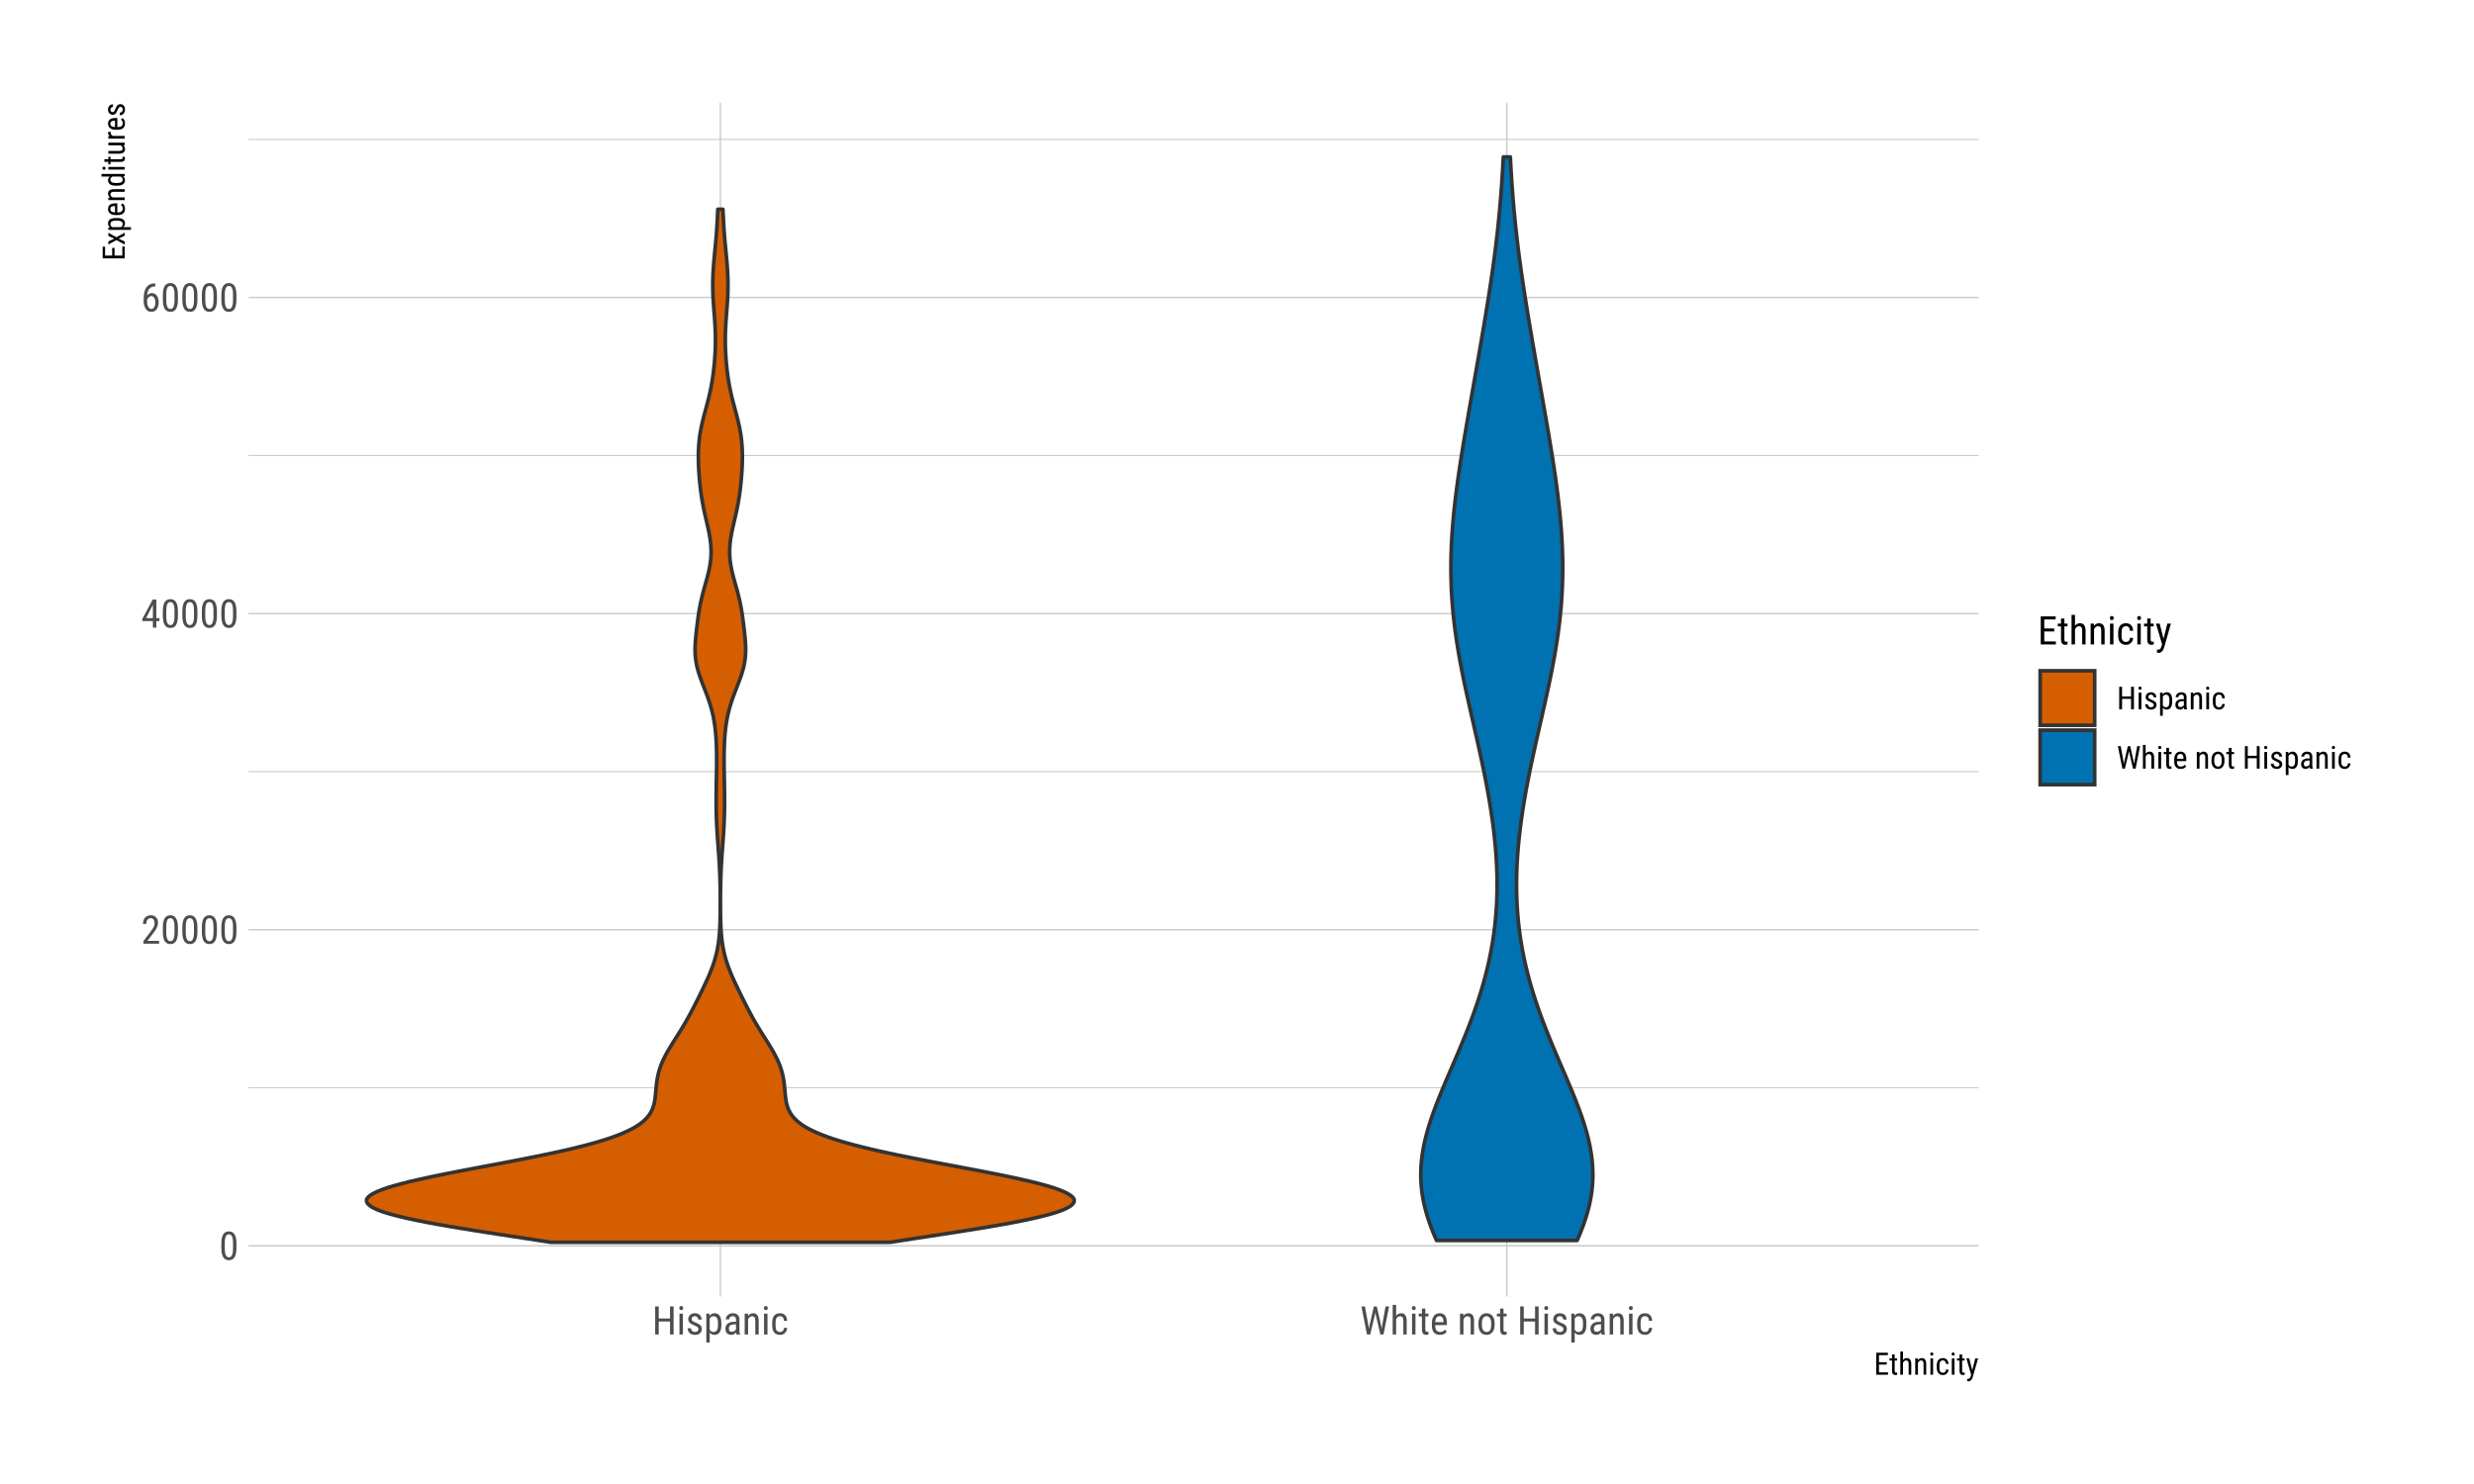 <?xml version="1.0" encoding="UTF-8"?>
<svg xmlns="http://www.w3.org/2000/svg" xmlns:xlink="http://www.w3.org/1999/xlink" width="720pt" height="432pt" viewBox="0 0 720 432" version="1.1">
<defs>
<g>
<symbol overflow="visible" id="glyph0-0">
<path style="stroke:none;" d=""/>
</symbol>
<symbol overflow="visible" id="glyph0-1">
<path style="stroke:none;" d="M 5.031 -3.484 C 5.031 -2.816 4.977 -2.254 4.875 -1.797 C 4.77 -1.336 4.625 -0.969 4.438 -0.688 C 4.25 -0.406 4.02 -0.203 3.75 -0.078 C 3.477 0.047 3.176 0.109 2.844 0.109 C 2.508 0.109 2.207 0.047 1.938 -0.078 C 1.664 -0.203 1.43 -0.406 1.234 -0.688 C 1.047 -0.969 0.898 -1.336 0.797 -1.797 C 0.691 -2.254 0.641 -2.816 0.641 -3.484 L 0.641 -4.734 C 0.641 -5.398 0.691 -5.957 0.797 -6.406 C 0.898 -6.863 1.047 -7.227 1.234 -7.5 C 1.43 -7.781 1.664 -7.977 1.938 -8.094 C 2.207 -8.219 2.504 -8.281 2.828 -8.281 C 3.16 -8.281 3.461 -8.219 3.734 -8.094 C 4.004 -7.977 4.234 -7.781 4.422 -7.5 C 4.617 -7.227 4.77 -6.863 4.875 -6.406 C 4.977 -5.957 5.031 -5.398 5.031 -4.734 Z M 4.031 -4.906 C 4.031 -5.363 4.004 -5.754 3.953 -6.078 C 3.898 -6.398 3.82 -6.66 3.719 -6.859 C 3.625 -7.066 3.5 -7.211 3.344 -7.297 C 3.195 -7.391 3.023 -7.438 2.828 -7.438 C 2.641 -7.438 2.469 -7.391 2.312 -7.297 C 2.164 -7.211 2.039 -7.066 1.938 -6.859 C 1.844 -6.66 1.77 -6.398 1.719 -6.078 C 1.664 -5.754 1.641 -5.363 1.641 -4.906 L 1.641 -3.328 C 1.641 -2.867 1.664 -2.473 1.719 -2.141 C 1.77 -1.816 1.848 -1.551 1.953 -1.344 C 2.055 -1.133 2.18 -0.977 2.328 -0.875 C 2.484 -0.781 2.656 -0.734 2.844 -0.734 C 3.039 -0.734 3.211 -0.781 3.359 -0.875 C 3.504 -0.977 3.625 -1.133 3.719 -1.344 C 3.82 -1.551 3.898 -1.816 3.953 -2.141 C 4.004 -2.473 4.031 -2.867 4.031 -3.328 Z M 4.031 -4.906 "/>
</symbol>
<symbol overflow="visible" id="glyph0-2">
<path style="stroke:none;" d="M 5.234 0 L 0.656 0 L 0.656 -0.75 L 2.906 -3.719 C 3.113 -4 3.281 -4.242 3.406 -4.453 C 3.539 -4.66 3.645 -4.848 3.719 -5.016 C 3.801 -5.191 3.852 -5.352 3.875 -5.5 C 3.906 -5.656 3.922 -5.812 3.922 -5.969 C 3.922 -6.176 3.895 -6.367 3.844 -6.547 C 3.801 -6.723 3.734 -6.875 3.641 -7 C 3.547 -7.133 3.43 -7.238 3.297 -7.312 C 3.16 -7.395 3.004 -7.438 2.828 -7.438 C 2.598 -7.438 2.398 -7.395 2.234 -7.312 C 2.078 -7.227 1.941 -7.113 1.828 -6.969 C 1.723 -6.82 1.645 -6.645 1.594 -6.438 C 1.539 -6.238 1.516 -6.016 1.516 -5.766 L 0.531 -5.766 C 0.531 -6.109 0.578 -6.43 0.672 -6.734 C 0.766 -7.047 0.906 -7.316 1.094 -7.547 C 1.289 -7.773 1.531 -7.953 1.812 -8.078 C 2.102 -8.211 2.441 -8.281 2.828 -8.281 C 3.148 -8.281 3.441 -8.227 3.703 -8.125 C 3.961 -8.02 4.18 -7.867 4.359 -7.672 C 4.547 -7.484 4.688 -7.254 4.781 -6.984 C 4.875 -6.723 4.922 -6.426 4.922 -6.094 C 4.922 -5.852 4.891 -5.613 4.828 -5.375 C 4.766 -5.133 4.672 -4.891 4.547 -4.641 C 4.43 -4.398 4.297 -4.16 4.141 -3.922 C 3.992 -3.691 3.832 -3.461 3.656 -3.234 L 1.844 -0.844 L 5.234 -0.844 Z M 5.234 0 "/>
</symbol>
<symbol overflow="visible" id="glyph0-3">
<path style="stroke:none;" d="M 4.422 -2.75 L 5.328 -2.75 L 5.328 -1.891 L 4.422 -1.891 L 4.422 0 L 3.422 0 L 3.422 -1.891 L 0.344 -1.891 L 0.344 -2.516 L 3.375 -8.172 L 4.422 -8.172 Z M 1.438 -2.75 L 3.422 -2.75 L 3.422 -6.625 L 3.375 -6.531 Z M 1.438 -2.75 "/>
</symbol>
<symbol overflow="visible" id="glyph0-4">
<path style="stroke:none;" d="M 4.109 -8.188 L 4.109 -7.297 L 4.031 -7.297 C 3.602 -7.297 3.25 -7.223 2.969 -7.078 C 2.688 -6.93 2.457 -6.734 2.281 -6.484 C 2.113 -6.242 1.988 -5.969 1.906 -5.656 C 1.82 -5.344 1.77 -5.016 1.75 -4.672 C 1.938 -4.91 2.145 -5.082 2.375 -5.188 C 2.613 -5.301 2.867 -5.359 3.141 -5.359 C 3.484 -5.359 3.781 -5.281 4.031 -5.125 C 4.281 -4.969 4.484 -4.766 4.641 -4.516 C 4.797 -4.266 4.91 -3.977 4.984 -3.656 C 5.066 -3.332 5.109 -3.004 5.109 -2.672 C 5.109 -2.273 5.062 -1.906 4.969 -1.562 C 4.875 -1.227 4.738 -0.938 4.562 -0.688 C 4.383 -0.438 4.16 -0.238 3.891 -0.094 C 3.617 0.039 3.301 0.109 2.938 0.109 C 2.562 0.109 2.234 0.02 1.953 -0.156 C 1.672 -0.344 1.441 -0.582 1.266 -0.875 C 1.086 -1.176 0.953 -1.516 0.859 -1.891 C 0.773 -2.266 0.734 -2.641 0.734 -3.016 L 0.734 -3.516 C 0.734 -3.891 0.75 -4.266 0.781 -4.641 C 0.812 -5.023 0.867 -5.391 0.953 -5.734 C 1.047 -6.086 1.172 -6.41 1.328 -6.703 C 1.484 -7.004 1.68 -7.266 1.922 -7.484 C 2.172 -7.703 2.469 -7.875 2.812 -8 C 3.156 -8.125 3.562 -8.188 4.031 -8.188 Z M 2.969 -4.5 C 2.82 -4.5 2.688 -4.469 2.562 -4.406 C 2.438 -4.352 2.316 -4.273 2.203 -4.172 C 2.098 -4.078 2.004 -3.961 1.922 -3.828 C 1.836 -3.703 1.773 -3.562 1.734 -3.406 L 1.734 -3 C 1.734 -2.625 1.766 -2.297 1.828 -2.016 C 1.898 -1.742 1.992 -1.508 2.109 -1.312 C 2.223 -1.125 2.352 -0.984 2.5 -0.891 C 2.645 -0.797 2.789 -0.75 2.938 -0.75 C 3.133 -0.75 3.305 -0.789 3.453 -0.875 C 3.598 -0.969 3.719 -1.098 3.812 -1.266 C 3.914 -1.43 3.992 -1.629 4.047 -1.859 C 4.109 -2.086 4.141 -2.336 4.141 -2.609 C 4.141 -2.859 4.113 -3.094 4.062 -3.312 C 4.02 -3.539 3.945 -3.742 3.844 -3.922 C 3.75 -4.098 3.629 -4.238 3.484 -4.344 C 3.336 -4.445 3.164 -4.5 2.969 -4.5 Z M 2.969 -4.5 "/>
</symbol>
<symbol overflow="visible" id="glyph0-5">
<path style="stroke:none;" d="M 6.234 0 L 5.203 0 L 5.203 -3.781 L 1.906 -3.781 L 1.906 0 L 0.875 0 L 0.875 -8.172 L 1.906 -8.172 L 1.906 -4.656 L 5.203 -4.656 L 5.203 -8.172 L 6.234 -8.172 Z M 6.234 0 "/>
</symbol>
<symbol overflow="visible" id="glyph0-6">
<path style="stroke:none;" d="M 1.812 0 L 0.812 0 L 0.812 -6.078 L 1.812 -6.078 Z M 0.766 -7.688 C 0.766 -7.852 0.812 -7.992 0.906 -8.109 C 1 -8.223 1.141 -8.281 1.328 -8.281 C 1.516 -8.281 1.656 -8.223 1.75 -8.109 C 1.844 -7.992 1.891 -7.852 1.891 -7.688 C 1.891 -7.52 1.844 -7.379 1.75 -7.266 C 1.656 -7.148 1.516 -7.094 1.328 -7.094 C 1.141 -7.094 1 -7.148 0.906 -7.266 C 0.812 -7.379 0.766 -7.52 0.766 -7.688 Z M 0.766 -7.688 "/>
</symbol>
<symbol overflow="visible" id="glyph0-7">
<path style="stroke:none;" d="M 3.688 -1.562 C 3.688 -1.664 3.664 -1.766 3.625 -1.859 C 3.594 -1.953 3.531 -2.039 3.438 -2.125 C 3.344 -2.207 3.219 -2.289 3.062 -2.375 C 2.914 -2.457 2.734 -2.547 2.516 -2.641 C 2.234 -2.754 1.984 -2.867 1.766 -2.984 C 1.547 -3.098 1.359 -3.223 1.203 -3.359 C 1.055 -3.492 0.941 -3.648 0.859 -3.828 C 0.773 -4.004 0.734 -4.219 0.734 -4.469 C 0.734 -4.707 0.781 -4.93 0.875 -5.141 C 0.969 -5.348 1.098 -5.531 1.266 -5.688 C 1.43 -5.844 1.629 -5.961 1.859 -6.047 C 2.098 -6.141 2.363 -6.188 2.656 -6.188 C 2.969 -6.188 3.242 -6.141 3.484 -6.047 C 3.734 -5.953 3.941 -5.82 4.109 -5.656 C 4.273 -5.488 4.398 -5.289 4.484 -5.062 C 4.578 -4.844 4.625 -4.602 4.625 -4.344 L 3.641 -4.344 C 3.641 -4.469 3.617 -4.586 3.578 -4.703 C 3.535 -4.828 3.469 -4.938 3.375 -5.031 C 3.289 -5.125 3.188 -5.195 3.062 -5.25 C 2.945 -5.301 2.812 -5.328 2.656 -5.328 C 2.488 -5.328 2.348 -5.301 2.234 -5.25 C 2.117 -5.207 2.02 -5.148 1.938 -5.078 C 1.863 -5.004 1.805 -4.914 1.766 -4.812 C 1.734 -4.707 1.719 -4.602 1.719 -4.5 C 1.719 -4.383 1.734 -4.285 1.766 -4.203 C 1.797 -4.129 1.852 -4.055 1.938 -3.984 C 2.02 -3.91 2.129 -3.836 2.266 -3.766 C 2.398 -3.691 2.57 -3.609 2.781 -3.516 C 3.094 -3.398 3.363 -3.281 3.594 -3.156 C 3.832 -3.031 4.031 -2.895 4.188 -2.75 C 4.352 -2.613 4.477 -2.453 4.562 -2.266 C 4.645 -2.086 4.688 -1.875 4.688 -1.625 C 4.688 -1.363 4.641 -1.125 4.547 -0.906 C 4.453 -0.688 4.316 -0.5 4.141 -0.344 C 3.961 -0.195 3.75 -0.082 3.5 0 C 3.258 0.07 2.988 0.109 2.688 0.109 C 2.344 0.109 2.035 0.055 1.766 -0.047 C 1.504 -0.148 1.281 -0.289 1.094 -0.469 C 0.914 -0.645 0.781 -0.848 0.688 -1.078 C 0.602 -1.316 0.562 -1.562 0.562 -1.812 L 1.562 -1.812 C 1.562 -1.602 1.598 -1.426 1.672 -1.281 C 1.742 -1.145 1.832 -1.035 1.938 -0.953 C 2.039 -0.867 2.16 -0.812 2.297 -0.781 C 2.43 -0.75 2.562 -0.734 2.688 -0.734 C 3.008 -0.734 3.254 -0.805 3.422 -0.953 C 3.598 -1.098 3.688 -1.301 3.688 -1.562 Z M 3.688 -1.562 "/>
</symbol>
<symbol overflow="visible" id="glyph0-8">
<path style="stroke:none;" d="M 5.125 -2.75 C 5.125 -1.781 4.953 -1.062 4.609 -0.594 C 4.266 -0.125 3.773 0.109 3.141 0.109 C 2.828 0.109 2.555 0.051 2.328 -0.062 C 2.098 -0.176 1.898 -0.348 1.734 -0.578 L 1.734 2.344 L 0.75 2.344 L 0.75 -6.078 L 1.641 -6.078 L 1.703 -5.406 C 1.859 -5.656 2.051 -5.848 2.281 -5.984 C 2.52 -6.117 2.801 -6.188 3.125 -6.188 C 3.445 -6.188 3.734 -6.129 3.984 -6.016 C 4.234 -5.898 4.441 -5.727 4.609 -5.5 C 4.785 -5.27 4.914 -4.973 5 -4.609 C 5.082 -4.242 5.125 -3.812 5.125 -3.312 Z M 4.141 -3.312 C 4.141 -3.988 4.035 -4.488 3.828 -4.812 C 3.617 -5.145 3.281 -5.312 2.812 -5.312 C 2.562 -5.312 2.344 -5.242 2.156 -5.109 C 1.977 -4.973 1.836 -4.801 1.734 -4.594 L 1.734 -1.438 C 1.836 -1.227 1.977 -1.055 2.156 -0.922 C 2.332 -0.797 2.555 -0.734 2.828 -0.734 C 3.285 -0.734 3.617 -0.895 3.828 -1.219 C 4.035 -1.551 4.141 -2.062 4.141 -2.75 Z M 4.141 -3.312 "/>
</symbol>
<symbol overflow="visible" id="glyph0-9">
<path style="stroke:none;" d="M 3.875 0 C 3.832 -0.07 3.801 -0.164 3.781 -0.281 C 3.758 -0.406 3.742 -0.531 3.734 -0.656 C 3.672 -0.551 3.594 -0.453 3.5 -0.359 C 3.406 -0.266 3.301 -0.18 3.188 -0.109 C 3.07 -0.047 2.945 0.004 2.812 0.047 C 2.676 0.086 2.535 0.109 2.391 0.109 C 2.129 0.109 1.891 0.07 1.672 0 C 1.453 -0.07 1.266 -0.18 1.109 -0.328 C 0.961 -0.484 0.848 -0.672 0.766 -0.891 C 0.68 -1.109 0.641 -1.363 0.641 -1.656 C 0.641 -1.945 0.688 -2.211 0.781 -2.453 C 0.883 -2.703 1.035 -2.914 1.234 -3.094 C 1.43 -3.281 1.68 -3.426 1.984 -3.531 C 2.285 -3.633 2.633 -3.688 3.031 -3.688 L 3.719 -3.688 L 3.719 -4.328 C 3.719 -4.691 3.633 -4.945 3.469 -5.094 C 3.312 -5.25 3.07 -5.328 2.75 -5.328 C 2.582 -5.328 2.438 -5.301 2.312 -5.25 C 2.188 -5.207 2.082 -5.141 2 -5.047 C 1.914 -4.961 1.848 -4.863 1.797 -4.75 C 1.754 -4.633 1.734 -4.516 1.734 -4.391 L 0.734 -4.391 C 0.734 -4.609 0.781 -4.82 0.875 -5.031 C 0.977 -5.25 1.117 -5.441 1.297 -5.609 C 1.473 -5.785 1.688 -5.926 1.938 -6.031 C 2.195 -6.133 2.484 -6.188 2.797 -6.188 C 3.078 -6.188 3.332 -6.148 3.562 -6.078 C 3.801 -6.016 4.004 -5.906 4.172 -5.75 C 4.348 -5.602 4.484 -5.41 4.578 -5.172 C 4.672 -4.941 4.719 -4.656 4.719 -4.312 L 4.719 -1.328 C 4.719 -1.223 4.719 -1.113 4.719 -1 C 4.727 -0.895 4.738 -0.785 4.75 -0.672 C 4.77 -0.566 4.789 -0.461 4.812 -0.359 C 4.844 -0.266 4.875 -0.176 4.906 -0.094 L 4.906 0 Z M 2.547 -0.797 C 2.68 -0.797 2.812 -0.816 2.938 -0.859 C 3.062 -0.898 3.172 -0.953 3.266 -1.016 C 3.367 -1.078 3.457 -1.148 3.531 -1.234 C 3.613 -1.316 3.676 -1.406 3.719 -1.5 L 3.719 -2.953 L 3.203 -2.953 C 2.961 -2.953 2.742 -2.926 2.547 -2.875 C 2.359 -2.82 2.195 -2.742 2.062 -2.641 C 1.926 -2.547 1.82 -2.426 1.75 -2.281 C 1.676 -2.133 1.641 -1.969 1.641 -1.781 C 1.641 -1.594 1.656 -1.438 1.688 -1.312 C 1.727 -1.188 1.785 -1.082 1.859 -1 C 1.93 -0.926 2.023 -0.875 2.141 -0.844 C 2.254 -0.812 2.391 -0.797 2.547 -0.797 Z M 2.547 -0.797 "/>
</symbol>
<symbol overflow="visible" id="glyph0-10">
<path style="stroke:none;" d="M 1.672 -6.078 L 1.703 -5.422 C 1.891 -5.66 2.109 -5.848 2.359 -5.984 C 2.609 -6.117 2.883 -6.188 3.188 -6.188 C 3.426 -6.188 3.645 -6.145 3.844 -6.062 C 4.051 -5.988 4.227 -5.859 4.375 -5.672 C 4.52 -5.492 4.629 -5.266 4.703 -4.984 C 4.773 -4.711 4.812 -4.379 4.812 -3.984 L 4.812 0 L 3.828 0 L 3.828 -4 C 3.828 -4.469 3.75 -4.801 3.594 -5 C 3.438 -5.207 3.195 -5.312 2.875 -5.312 C 2.625 -5.312 2.398 -5.227 2.203 -5.062 C 2.016 -4.895 1.859 -4.676 1.734 -4.406 L 1.734 0 L 0.734 0 L 0.734 -6.078 Z M 1.672 -6.078 "/>
</symbol>
<symbol overflow="visible" id="glyph0-11">
<path style="stroke:none;" d="M 2.859 -0.734 C 3.004 -0.734 3.141 -0.754 3.266 -0.797 C 3.398 -0.848 3.516 -0.922 3.609 -1.016 C 3.711 -1.109 3.797 -1.227 3.859 -1.375 C 3.922 -1.52 3.957 -1.703 3.969 -1.922 L 4.906 -1.922 C 4.895 -1.609 4.832 -1.328 4.719 -1.078 C 4.602 -0.836 4.453 -0.629 4.266 -0.453 C 4.086 -0.273 3.875 -0.133 3.625 -0.031 C 3.383 0.062 3.129 0.109 2.859 0.109 C 2.461 0.109 2.117 0.047 1.828 -0.078 C 1.535 -0.203 1.289 -0.383 1.094 -0.625 C 0.906 -0.863 0.766 -1.156 0.672 -1.5 C 0.586 -1.852 0.547 -2.254 0.547 -2.703 L 0.547 -3.375 C 0.547 -3.82 0.586 -4.219 0.672 -4.562 C 0.766 -4.906 0.906 -5.195 1.094 -5.438 C 1.289 -5.688 1.531 -5.875 1.812 -6 C 2.102 -6.125 2.445 -6.188 2.844 -6.188 C 3.156 -6.188 3.43 -6.133 3.672 -6.031 C 3.922 -5.938 4.133 -5.797 4.312 -5.609 C 4.5 -5.422 4.641 -5.188 4.734 -4.906 C 4.836 -4.633 4.895 -4.328 4.906 -3.984 L 3.969 -3.984 C 3.945 -4.43 3.836 -4.766 3.641 -4.984 C 3.453 -5.211 3.188 -5.328 2.844 -5.328 C 2.582 -5.328 2.367 -5.281 2.203 -5.188 C 2.035 -5.094 1.898 -4.961 1.797 -4.797 C 1.703 -4.629 1.633 -4.426 1.594 -4.188 C 1.551 -3.945 1.531 -3.676 1.531 -3.375 L 1.531 -2.703 C 1.531 -2.398 1.547 -2.125 1.578 -1.875 C 1.617 -1.633 1.688 -1.43 1.781 -1.266 C 1.883 -1.098 2.02 -0.969 2.188 -0.875 C 2.363 -0.781 2.586 -0.734 2.859 -0.734 Z M 2.859 -0.734 "/>
</symbol>
<symbol overflow="visible" id="glyph0-12">
<path style="stroke:none;" d="M 2.438 -2.578 L 2.547 -1.656 L 2.719 -2.469 L 4.016 -8.172 L 4.875 -8.172 L 6.156 -2.469 L 6.312 -1.641 L 6.422 -2.578 L 7.422 -8.172 L 8.453 -8.172 L 6.828 0 L 5.906 0 L 4.531 -5.953 L 4.453 -6.438 L 4.375 -5.953 L 2.953 0 L 2.016 0 L 0.406 -8.172 L 1.422 -8.172 Z M 2.438 -2.578 "/>
</symbol>
<symbol overflow="visible" id="glyph0-13">
<path style="stroke:none;" d="M 1.734 -5.453 C 1.91 -5.68 2.117 -5.859 2.359 -5.984 C 2.609 -6.117 2.883 -6.188 3.188 -6.188 C 3.426 -6.188 3.645 -6.145 3.844 -6.062 C 4.051 -5.988 4.227 -5.859 4.375 -5.672 C 4.52 -5.492 4.629 -5.266 4.703 -4.984 C 4.773 -4.711 4.812 -4.379 4.812 -3.984 L 4.812 0 L 3.828 0 L 3.828 -4 C 3.828 -4.469 3.75 -4.801 3.594 -5 C 3.438 -5.207 3.195 -5.312 2.875 -5.312 C 2.625 -5.312 2.398 -5.227 2.203 -5.062 C 2.016 -4.895 1.859 -4.676 1.734 -4.406 L 1.734 0 L 0.734 0 L 0.734 -8.625 L 1.734 -8.625 Z M 1.734 -5.453 "/>
</symbol>
<symbol overflow="visible" id="glyph0-14">
<path style="stroke:none;" d="M 2.047 -7.547 L 2.047 -6.078 L 2.953 -6.078 L 2.953 -5.266 L 2.047 -5.266 L 2.047 -1.5 C 2.047 -1.344 2.062 -1.219 2.094 -1.125 C 2.125 -1.031 2.16 -0.957 2.203 -0.906 C 2.254 -0.852 2.312 -0.816 2.375 -0.797 C 2.438 -0.785 2.5 -0.781 2.562 -0.781 C 2.633 -0.781 2.711 -0.785 2.797 -0.797 C 2.879 -0.816 2.938 -0.832 2.969 -0.844 L 2.953 0 C 2.891 0.02 2.801 0.039 2.688 0.062 C 2.57 0.094 2.43 0.109 2.266 0.109 C 2.098 0.109 1.941 0.082 1.797 0.031 C 1.648 -0.02 1.52 -0.109 1.406 -0.234 C 1.301 -0.367 1.219 -0.539 1.156 -0.75 C 1.094 -0.957 1.062 -1.211 1.062 -1.516 L 1.062 -5.266 L 0.125 -5.266 L 0.125 -6.078 L 1.062 -6.078 L 1.062 -7.547 Z M 2.047 -7.547 "/>
</symbol>
<symbol overflow="visible" id="glyph0-15">
<path style="stroke:none;" d="M 2.922 0.109 C 2.555 0.109 2.227 0.055 1.938 -0.047 C 1.645 -0.16 1.395 -0.328 1.188 -0.547 C 0.977 -0.766 0.82 -1.047 0.719 -1.391 C 0.613 -1.734 0.562 -2.133 0.562 -2.594 L 0.562 -3.281 C 0.562 -3.82 0.625 -4.273 0.75 -4.641 C 0.875 -5.004 1.039 -5.301 1.25 -5.531 C 1.457 -5.77 1.695 -5.938 1.969 -6.031 C 2.238 -6.133 2.516 -6.188 2.797 -6.188 C 3.18 -6.188 3.508 -6.125 3.781 -6 C 4.051 -5.875 4.27 -5.688 4.438 -5.438 C 4.613 -5.195 4.738 -4.898 4.812 -4.547 C 4.895 -4.191 4.938 -3.781 4.938 -3.312 L 4.938 -2.734 L 1.547 -2.734 L 1.547 -2.594 C 1.547 -1.945 1.664 -1.473 1.906 -1.172 C 2.156 -0.879 2.508 -0.734 2.969 -0.734 C 3.133 -0.734 3.285 -0.75 3.422 -0.781 C 3.555 -0.82 3.68 -0.867 3.797 -0.922 C 3.91 -0.984 4.016 -1.055 4.109 -1.141 C 4.203 -1.234 4.289 -1.328 4.375 -1.422 L 4.891 -0.797 C 4.805 -0.68 4.703 -0.566 4.578 -0.453 C 4.461 -0.348 4.328 -0.254 4.172 -0.172 C 4.016 -0.086 3.832 -0.02 3.625 0.031 C 3.414 0.082 3.18 0.109 2.922 0.109 Z M 2.797 -5.328 C 2.629 -5.328 2.473 -5.301 2.328 -5.25 C 2.18 -5.195 2.051 -5.102 1.938 -4.969 C 1.832 -4.844 1.742 -4.664 1.672 -4.438 C 1.609 -4.219 1.566 -3.938 1.547 -3.594 L 3.938 -3.594 L 3.938 -3.734 C 3.926 -3.961 3.898 -4.176 3.859 -4.375 C 3.828 -4.57 3.766 -4.738 3.672 -4.875 C 3.586 -5.02 3.473 -5.129 3.328 -5.203 C 3.191 -5.285 3.016 -5.328 2.797 -5.328 Z M 2.797 -5.328 "/>
</symbol>
<symbol overflow="visible" id="glyph0-16">
<path style="stroke:none;" d=""/>
</symbol>
<symbol overflow="visible" id="glyph0-17">
<path style="stroke:none;" d="M 0.531 -3.312 C 0.531 -3.789 0.594 -4.207 0.719 -4.562 C 0.844 -4.926 1.008 -5.227 1.219 -5.469 C 1.426 -5.707 1.672 -5.883 1.953 -6 C 2.242 -6.125 2.551 -6.188 2.875 -6.188 C 3.207 -6.188 3.516 -6.125 3.797 -6 C 4.086 -5.883 4.336 -5.707 4.547 -5.469 C 4.766 -5.227 4.93 -4.926 5.047 -4.562 C 5.172 -4.207 5.234 -3.789 5.234 -3.312 L 5.234 -2.75 C 5.234 -2.27 5.172 -1.852 5.047 -1.5 C 4.93 -1.145 4.766 -0.848 4.547 -0.609 C 4.336 -0.367 4.086 -0.188 3.797 -0.062 C 3.516 0.051 3.211 0.109 2.891 0.109 C 2.555 0.109 2.242 0.051 1.953 -0.062 C 1.672 -0.188 1.426 -0.367 1.219 -0.609 C 1.008 -0.848 0.844 -1.145 0.719 -1.5 C 0.594 -1.852 0.531 -2.27 0.531 -2.75 Z M 1.531 -2.75 C 1.531 -2.406 1.562 -2.109 1.625 -1.859 C 1.695 -1.609 1.789 -1.398 1.906 -1.234 C 2.031 -1.066 2.176 -0.941 2.344 -0.859 C 2.508 -0.773 2.691 -0.734 2.891 -0.734 C 3.785 -0.734 4.234 -1.406 4.234 -2.75 L 4.234 -3.312 C 4.234 -3.645 4.195 -3.938 4.125 -4.188 C 4.062 -4.445 3.969 -4.66 3.844 -4.828 C 3.727 -4.992 3.586 -5.117 3.422 -5.203 C 3.254 -5.285 3.07 -5.328 2.875 -5.328 C 2.688 -5.328 2.508 -5.285 2.344 -5.203 C 2.176 -5.117 2.031 -4.992 1.906 -4.828 C 1.789 -4.66 1.695 -4.445 1.625 -4.188 C 1.562 -3.938 1.531 -3.645 1.531 -3.312 Z M 1.531 -2.75 "/>
</symbol>
<symbol overflow="visible" id="glyph0-18">
<path style="stroke:none;" d="M 4.797 -3.781 L 1.906 -3.781 L 1.906 -0.875 L 5.281 -0.875 L 5.281 0 L 0.875 0 L 0.875 -8.172 L 5.219 -8.172 L 5.219 -7.281 L 1.906 -7.281 L 1.906 -4.656 L 4.797 -4.656 Z M 4.797 -3.781 "/>
</symbol>
<symbol overflow="visible" id="glyph0-19">
<path style="stroke:none;" d="M 2.406 -1.656 L 3.516 -6.078 L 4.562 -6.078 L 2.562 0.938 C 2.508 1.082 2.441 1.242 2.359 1.422 C 2.285 1.598 2.188 1.758 2.062 1.906 C 1.938 2.062 1.785 2.191 1.609 2.297 C 1.441 2.398 1.242 2.453 1.016 2.453 C 0.973 2.453 0.926 2.445 0.875 2.438 C 0.832 2.438 0.785 2.43 0.734 2.422 C 0.68 2.41 0.633 2.398 0.594 2.391 C 0.551 2.379 0.52 2.367 0.5 2.359 L 0.5 1.516 C 0.52 1.523 0.551 1.531 0.594 1.531 C 0.645 1.539 0.688 1.547 0.719 1.547 C 0.863 1.547 0.988 1.523 1.094 1.484 C 1.207 1.453 1.305 1.398 1.391 1.328 C 1.484 1.254 1.562 1.148 1.625 1.016 C 1.695 0.891 1.758 0.734 1.812 0.547 L 1.984 -0.047 L 0.203 -6.078 L 1.281 -6.078 Z M 2.406 -1.656 "/>
</symbol>
<symbol overflow="visible" id="glyph1-0">
<path style="stroke:none;" d=""/>
</symbol>
<symbol overflow="visible" id="glyph1-1">
<path style="stroke:none;" d="M 3.75 -2.953 L 1.5 -2.953 L 1.5 -0.688 L 4.125 -0.688 L 4.125 0 L 0.688 0 L 0.688 -6.406 L 4.094 -6.406 L 4.094 -5.703 L 1.5 -5.703 L 1.5 -3.641 L 3.75 -3.641 Z M 3.75 -2.953 "/>
</symbol>
<symbol overflow="visible" id="glyph1-2">
<path style="stroke:none;" d="M 1.594 -5.906 L 1.594 -4.75 L 2.312 -4.75 L 2.312 -4.125 L 1.594 -4.125 L 1.594 -1.172 C 1.594 -1.055 1.602 -0.957 1.625 -0.875 C 1.656 -0.801 1.688 -0.742 1.719 -0.703 C 1.758 -0.66 1.801 -0.633 1.844 -0.625 C 1.895 -0.613 1.953 -0.609 2.016 -0.609 C 2.066 -0.609 2.125 -0.613 2.188 -0.625 C 2.25 -0.633 2.297 -0.645 2.328 -0.656 L 2.312 0 C 2.258 0.02 2.188 0.039 2.094 0.062 C 2.008 0.082 1.898 0.094 1.766 0.094 C 1.641 0.094 1.52 0.066 1.406 0.016 C 1.289 -0.023 1.191 -0.094 1.109 -0.188 C 1.023 -0.289 0.957 -0.422 0.906 -0.578 C 0.852 -0.742 0.828 -0.945 0.828 -1.188 L 0.828 -4.125 L 0.094 -4.125 L 0.094 -4.75 L 0.828 -4.75 L 0.828 -5.906 Z M 1.594 -5.906 "/>
</symbol>
<symbol overflow="visible" id="glyph1-3">
<path style="stroke:none;" d="M 1.359 -4.266 C 1.492 -4.453 1.656 -4.594 1.844 -4.688 C 2.039 -4.789 2.254 -4.844 2.484 -4.844 C 2.68 -4.844 2.859 -4.812 3.016 -4.75 C 3.172 -4.688 3.305 -4.582 3.422 -4.438 C 3.535 -4.301 3.617 -4.125 3.672 -3.906 C 3.734 -3.688 3.766 -3.422 3.766 -3.109 L 3.766 0 L 3 0 L 3 -3.125 C 3 -3.5 2.938 -3.766 2.812 -3.922 C 2.688 -4.078 2.5 -4.156 2.25 -4.156 C 2.051 -4.156 1.875 -4.086 1.719 -3.953 C 1.57 -3.828 1.453 -3.66 1.359 -3.453 L 1.359 0 L 0.578 0 L 0.578 -6.75 L 1.359 -6.75 Z M 1.359 -4.266 "/>
</symbol>
<symbol overflow="visible" id="glyph1-4">
<path style="stroke:none;" d="M 1.312 -4.75 L 1.344 -4.234 C 1.477 -4.43 1.645 -4.582 1.844 -4.688 C 2.039 -4.789 2.254 -4.844 2.484 -4.844 C 2.68 -4.844 2.859 -4.812 3.016 -4.75 C 3.172 -4.688 3.305 -4.582 3.422 -4.438 C 3.535 -4.301 3.617 -4.125 3.672 -3.906 C 3.734 -3.688 3.766 -3.422 3.766 -3.109 L 3.766 0 L 3 0 L 3 -3.125 C 3 -3.5 2.938 -3.766 2.812 -3.922 C 2.688 -4.078 2.5 -4.156 2.25 -4.156 C 2.051 -4.156 1.875 -4.086 1.719 -3.953 C 1.57 -3.828 1.453 -3.66 1.359 -3.453 L 1.359 0 L 0.578 0 L 0.578 -4.75 Z M 1.312 -4.75 "/>
</symbol>
<symbol overflow="visible" id="glyph1-5">
<path style="stroke:none;" d="M 1.422 0 L 0.641 0 L 0.641 -4.75 L 1.422 -4.75 Z M 0.594 -6.016 C 0.594 -6.148 0.629 -6.258 0.703 -6.344 C 0.773 -6.438 0.883 -6.484 1.031 -6.484 C 1.176 -6.484 1.285 -6.438 1.359 -6.344 C 1.441 -6.25 1.484 -6.141 1.484 -6.016 C 1.484 -5.879 1.445 -5.77 1.375 -5.688 C 1.301 -5.602 1.188 -5.562 1.031 -5.562 C 0.883 -5.562 0.773 -5.602 0.703 -5.688 C 0.629 -5.77 0.594 -5.879 0.594 -6.016 Z M 0.594 -6.016 "/>
</symbol>
<symbol overflow="visible" id="glyph1-6">
<path style="stroke:none;" d="M 2.234 -0.578 C 2.348 -0.578 2.457 -0.594 2.562 -0.625 C 2.664 -0.664 2.754 -0.723 2.828 -0.797 C 2.91 -0.867 2.973 -0.961 3.016 -1.078 C 3.066 -1.191 3.098 -1.332 3.109 -1.5 L 3.844 -1.5 C 3.832 -1.258 3.781 -1.039 3.688 -0.844 C 3.602 -0.656 3.488 -0.488 3.344 -0.344 C 3.195 -0.207 3.023 -0.098 2.828 -0.016 C 2.641 0.055 2.441 0.094 2.234 0.094 C 1.922 0.094 1.648 0.039 1.422 -0.062 C 1.203 -0.164 1.016 -0.312 0.859 -0.5 C 0.711 -0.688 0.602 -0.914 0.531 -1.188 C 0.457 -1.457 0.422 -1.766 0.422 -2.109 L 0.422 -2.641 C 0.422 -2.992 0.457 -3.305 0.531 -3.578 C 0.602 -3.848 0.711 -4.078 0.859 -4.266 C 1.016 -4.453 1.203 -4.594 1.422 -4.688 C 1.648 -4.789 1.922 -4.844 2.234 -4.844 C 2.473 -4.844 2.688 -4.801 2.875 -4.719 C 3.07 -4.645 3.238 -4.535 3.375 -4.391 C 3.52 -4.242 3.629 -4.062 3.703 -3.844 C 3.785 -3.633 3.832 -3.395 3.844 -3.125 L 3.109 -3.125 C 3.086 -3.469 3 -3.727 2.844 -3.906 C 2.695 -4.082 2.492 -4.172 2.234 -4.172 C 2.023 -4.172 1.852 -4.133 1.719 -4.062 C 1.594 -3.988 1.488 -3.883 1.406 -3.75 C 1.332 -3.625 1.281 -3.469 1.25 -3.281 C 1.219 -3.094 1.203 -2.879 1.203 -2.641 L 1.203 -2.109 C 1.203 -1.879 1.211 -1.664 1.234 -1.469 C 1.266 -1.281 1.316 -1.117 1.391 -0.984 C 1.473 -0.859 1.582 -0.758 1.719 -0.688 C 1.852 -0.613 2.023 -0.578 2.234 -0.578 Z M 2.234 -0.578 "/>
</symbol>
<symbol overflow="visible" id="glyph1-7">
<path style="stroke:none;" d="M 1.875 -1.297 L 2.75 -4.75 L 3.578 -4.75 L 2 0.734 C 1.969 0.848 1.922 0.973 1.859 1.109 C 1.797 1.254 1.711 1.383 1.609 1.5 C 1.516 1.613 1.398 1.711 1.266 1.797 C 1.129 1.879 0.973 1.922 0.797 1.922 C 0.766 1.922 0.727 1.914 0.688 1.906 C 0.656 1.906 0.617 1.898 0.578 1.891 C 0.535 1.879 0.5 1.867 0.469 1.859 C 0.438 1.859 0.41 1.852 0.391 1.844 L 0.391 1.188 C 0.398 1.195 0.426 1.203 0.469 1.203 C 0.508 1.203 0.539 1.203 0.562 1.203 C 0.676 1.203 0.773 1.188 0.859 1.156 C 0.953 1.133 1.031 1.094 1.094 1.031 C 1.164 0.977 1.227 0.898 1.281 0.797 C 1.332 0.703 1.379 0.582 1.422 0.438 L 1.547 -0.047 L 0.156 -4.75 L 1 -4.75 Z M 1.875 -1.297 "/>
</symbol>
<symbol overflow="visible" id="glyph2-0">
<path style="stroke:none;" d=""/>
</symbol>
<symbol overflow="visible" id="glyph2-1">
<path style="stroke:none;" d="M -2.953 -3.75 L -2.953 -1.5 L -0.688 -1.5 L -0.688 -4.125 L 0 -4.125 L 0 -0.688 L -6.406 -0.688 L -6.406 -4.094 L -5.703 -4.094 L -5.703 -1.5 L -3.641 -1.5 L -3.641 -3.75 Z M -2.953 -3.75 "/>
</symbol>
<symbol overflow="visible" id="glyph2-2">
<path style="stroke:none;" d="M -3.016 -1.953 L -4.75 -2.766 L -4.75 -3.672 L -2.406 -2.375 L 0 -3.703 L 0 -2.812 L -1.781 -1.969 L 0 -1.125 L 0 -0.234 L -2.406 -1.547 L -4.75 -0.266 L -4.75 -1.156 Z M -3.016 -1.953 "/>
</symbol>
<symbol overflow="visible" id="glyph2-3">
<path style="stroke:none;" d="M -2.156 -4.016 C -1.395 -4.016 -0.828 -3.879 -0.453 -3.609 C -0.086 -3.336 0.094 -2.957 0.094 -2.469 C 0.094 -2.219 0.047 -2 -0.047 -1.812 C -0.141 -1.633 -0.273 -1.484 -0.453 -1.359 L 1.828 -1.359 L 1.828 -0.578 L -4.75 -0.578 L -4.75 -1.281 L -4.234 -1.328 C -4.43 -1.453 -4.582 -1.602 -4.688 -1.781 C -4.789 -1.969 -4.844 -2.191 -4.844 -2.453 C -4.844 -2.703 -4.797 -2.926 -4.703 -3.125 C -4.617 -3.32 -4.484 -3.484 -4.297 -3.609 C -4.117 -3.742 -3.883 -3.844 -3.594 -3.906 C -3.312 -3.977 -2.977 -4.016 -2.594 -4.016 Z M -2.594 -3.25 C -3.125 -3.25 -3.516 -3.164 -3.766 -3 C -4.023 -2.832 -4.156 -2.566 -4.156 -2.203 C -4.156 -2.004 -4.102 -1.832 -4 -1.688 C -3.895 -1.551 -3.758 -1.441 -3.594 -1.359 L -1.125 -1.359 C -0.957 -1.441 -0.82 -1.551 -0.719 -1.688 C -0.625 -1.82 -0.578 -2 -0.578 -2.219 C -0.578 -2.57 -0.703 -2.832 -0.953 -3 C -1.211 -3.164 -1.613 -3.25 -2.156 -3.25 Z M -2.594 -3.25 "/>
</symbol>
<symbol overflow="visible" id="glyph2-4">
<path style="stroke:none;" d="M 0.094 -2.281 C 0.094 -2 0.051 -1.742 -0.031 -1.516 C -0.125 -1.285 -0.254 -1.086 -0.422 -0.922 C -0.598 -0.766 -0.816 -0.645 -1.078 -0.562 C -1.348 -0.477 -1.664 -0.438 -2.031 -0.438 L -2.578 -0.438 C -2.992 -0.438 -3.344 -0.484 -3.625 -0.578 C -3.914 -0.68 -4.148 -0.812 -4.328 -0.969 C -4.516 -1.133 -4.645 -1.32 -4.719 -1.531 C -4.801 -1.75 -4.844 -1.969 -4.844 -2.188 C -4.844 -2.488 -4.789 -2.742 -4.688 -2.953 C -4.594 -3.172 -4.453 -3.344 -4.266 -3.469 C -4.078 -3.602 -3.844 -3.703 -3.562 -3.766 C -3.281 -3.828 -2.957 -3.859 -2.594 -3.859 L -2.141 -3.859 L -2.141 -1.203 L -2.031 -1.203 C -1.52 -1.203 -1.148 -1.297 -0.922 -1.484 C -0.691 -1.68 -0.578 -1.961 -0.578 -2.328 C -0.578 -2.453 -0.586 -2.566 -0.609 -2.672 C -0.641 -2.785 -0.676 -2.883 -0.719 -2.969 C -0.77 -3.062 -0.828 -3.145 -0.891 -3.219 C -0.961 -3.289 -1.035 -3.359 -1.109 -3.422 L -0.625 -3.828 C -0.531 -3.766 -0.441 -3.688 -0.359 -3.594 C -0.273 -3.5 -0.195 -3.391 -0.125 -3.266 C -0.062 -3.141 -0.008 -2.992 0.031 -2.828 C 0.07 -2.672 0.094 -2.488 0.094 -2.281 Z M -4.172 -2.188 C -4.172 -2.051 -4.148 -1.926 -4.109 -1.812 C -4.066 -1.695 -3.992 -1.598 -3.891 -1.516 C -3.785 -1.43 -3.645 -1.363 -3.469 -1.312 C -3.301 -1.258 -3.082 -1.227 -2.812 -1.219 L -2.812 -3.078 L -2.922 -3.078 C -3.098 -3.078 -3.266 -3.062 -3.422 -3.031 C -3.578 -3 -3.707 -2.945 -3.812 -2.875 C -3.926 -2.812 -4.016 -2.723 -4.078 -2.609 C -4.141 -2.504 -4.172 -2.363 -4.172 -2.188 Z M -4.172 -2.188 "/>
</symbol>
<symbol overflow="visible" id="glyph2-5">
<path style="stroke:none;" d="M -4.75 -1.312 L -4.234 -1.344 C -4.43 -1.477 -4.582 -1.645 -4.688 -1.844 C -4.789 -2.039 -4.844 -2.254 -4.844 -2.484 C -4.844 -2.68 -4.812 -2.859 -4.75 -3.016 C -4.688 -3.172 -4.582 -3.305 -4.438 -3.422 C -4.301 -3.535 -4.125 -3.617 -3.906 -3.672 C -3.688 -3.734 -3.422 -3.766 -3.109 -3.766 L 0 -3.766 L 0 -3 L -3.125 -3 C -3.5 -3 -3.766 -2.938 -3.922 -2.812 C -4.078 -2.688 -4.156 -2.5 -4.156 -2.25 C -4.156 -2.051 -4.086 -1.875 -3.953 -1.719 C -3.828 -1.57 -3.66 -1.453 -3.453 -1.359 L 0 -1.359 L 0 -0.578 L -4.75 -0.578 Z M -4.75 -1.312 "/>
</symbol>
<symbol overflow="visible" id="glyph2-6">
<path style="stroke:none;" d="M -2.594 -0.422 C -2.977 -0.422 -3.312 -0.457 -3.594 -0.531 C -3.883 -0.602 -4.117 -0.707 -4.297 -0.844 C -4.484 -0.988 -4.617 -1.16 -4.703 -1.359 C -4.797 -1.555 -4.844 -1.773 -4.844 -2.016 C -4.844 -2.242 -4.797 -2.445 -4.703 -2.625 C -4.609 -2.801 -4.473 -2.953 -4.297 -3.078 L -6.75 -3.078 L -6.75 -3.844 L 0 -3.844 L 0 -3.141 L -0.516 -3.094 C -0.316 -2.969 -0.164 -2.816 -0.062 -2.641 C 0.039 -2.461 0.094 -2.25 0.094 -2 C 0.094 -1.77 0.047 -1.555 -0.047 -1.359 C -0.141 -1.16 -0.281 -0.992 -0.469 -0.859 C -0.656 -0.723 -0.883 -0.613 -1.156 -0.531 C -1.438 -0.457 -1.77 -0.422 -2.156 -0.422 Z M -2.156 -1.203 C -1.613 -1.203 -1.219 -1.281 -0.969 -1.438 C -0.719 -1.594 -0.594 -1.848 -0.594 -2.203 C -0.594 -2.422 -0.645 -2.598 -0.75 -2.734 C -0.863 -2.867 -1.008 -2.984 -1.188 -3.078 L -3.578 -3.078 C -3.742 -2.984 -3.879 -2.863 -3.984 -2.719 C -4.098 -2.582 -4.156 -2.41 -4.156 -2.203 C -4.156 -1.848 -4.023 -1.594 -3.766 -1.438 C -3.516 -1.281 -3.125 -1.203 -2.594 -1.203 Z M -2.156 -1.203 "/>
</symbol>
<symbol overflow="visible" id="glyph2-7">
<path style="stroke:none;" d="M 0 -1.422 L 0 -0.641 L -4.75 -0.641 L -4.75 -1.422 Z M -6.016 -0.594 C -6.148 -0.594 -6.258 -0.629 -6.344 -0.703 C -6.438 -0.773 -6.484 -0.883 -6.484 -1.031 C -6.484 -1.176 -6.438 -1.285 -6.344 -1.359 C -6.25 -1.441 -6.141 -1.484 -6.016 -1.484 C -5.879 -1.484 -5.77 -1.445 -5.688 -1.375 C -5.602 -1.301 -5.562 -1.188 -5.562 -1.031 C -5.562 -0.883 -5.602 -0.773 -5.688 -0.703 C -5.77 -0.629 -5.879 -0.594 -6.016 -0.594 Z M -6.016 -0.594 "/>
</symbol>
<symbol overflow="visible" id="glyph2-8">
<path style="stroke:none;" d="M -5.906 -1.594 L -4.75 -1.594 L -4.75 -2.312 L -4.125 -2.312 L -4.125 -1.594 L -1.172 -1.594 C -1.055 -1.594 -0.957 -1.602 -0.875 -1.625 C -0.801 -1.656 -0.742 -1.688 -0.703 -1.719 C -0.66 -1.758 -0.633 -1.801 -0.625 -1.844 C -0.613 -1.895 -0.609 -1.953 -0.609 -2.016 C -0.609 -2.066 -0.613 -2.125 -0.625 -2.188 C -0.633 -2.25 -0.645 -2.297 -0.656 -2.328 L 0 -2.312 C 0.02 -2.258 0.039 -2.188 0.062 -2.094 C 0.082 -2.008 0.094 -1.898 0.094 -1.766 C 0.094 -1.641 0.066 -1.52 0.016 -1.406 C -0.023 -1.289 -0.094 -1.191 -0.188 -1.109 C -0.289 -1.023 -0.422 -0.957 -0.578 -0.906 C -0.742 -0.852 -0.945 -0.828 -1.188 -0.828 L -4.125 -0.828 L -4.125 -0.094 L -4.75 -0.094 L -4.75 -0.828 L -5.906 -0.828 Z M -5.906 -1.594 "/>
</symbol>
<symbol overflow="visible" id="glyph2-9">
<path style="stroke:none;" d="M -0.422 -3 C -0.254 -2.883 -0.125 -2.734 -0.031 -2.547 C 0.051 -2.359 0.094 -2.133 0.094 -1.875 C 0.094 -1.676 0.062 -1.492 0 -1.328 C -0.07 -1.172 -0.176 -1.035 -0.312 -0.922 C -0.457 -0.805 -0.641 -0.719 -0.859 -0.656 C -1.086 -0.594 -1.363 -0.562 -1.688 -0.562 L -4.75 -0.562 L -4.75 -1.344 L -1.672 -1.344 C -1.461 -1.344 -1.285 -1.359 -1.141 -1.391 C -1.004 -1.43 -0.895 -1.484 -0.812 -1.547 C -0.727 -1.609 -0.672 -1.68 -0.641 -1.766 C -0.617 -1.848 -0.609 -1.93 -0.609 -2.016 C -0.609 -2.266 -0.66 -2.469 -0.766 -2.625 C -0.879 -2.781 -1.035 -2.898 -1.234 -2.984 L -4.75 -2.984 L -4.75 -3.766 L 0 -3.766 L 0 -3.031 Z M -0.422 -3 "/>
</symbol>
<symbol overflow="visible" id="glyph2-10">
<path style="stroke:none;" d="M -4.031 -2.547 C -4.039 -2.484 -4.047 -2.426 -4.047 -2.375 C -4.055 -2.32 -4.062 -2.258 -4.062 -2.188 C -4.062 -1.977 -4 -1.805 -3.875 -1.672 C -3.758 -1.535 -3.602 -1.43 -3.406 -1.359 L 0 -1.359 L 0 -0.578 L -4.75 -0.578 L -4.75 -1.344 L -4.266 -1.344 C -4.441 -1.445 -4.582 -1.566 -4.688 -1.703 C -4.789 -1.848 -4.844 -2.023 -4.844 -2.234 C -4.844 -2.254 -4.836 -2.281 -4.828 -2.312 C -4.828 -2.344 -4.82 -2.375 -4.812 -2.406 C -4.812 -2.438 -4.805 -2.461 -4.797 -2.484 C -4.797 -2.504 -4.789 -2.523 -4.781 -2.547 Z M -4.031 -2.547 "/>
</symbol>
<symbol overflow="visible" id="glyph2-11">
<path style="stroke:none;" d="M -1.219 -2.891 C -1.301 -2.891 -1.379 -2.875 -1.453 -2.844 C -1.523 -2.812 -1.594 -2.758 -1.656 -2.688 C -1.727 -2.613 -1.797 -2.52 -1.859 -2.406 C -1.922 -2.289 -1.988 -2.145 -2.062 -1.969 C -2.156 -1.75 -2.242 -1.551 -2.328 -1.375 C -2.422 -1.207 -2.52 -1.062 -2.625 -0.938 C -2.738 -0.82 -2.863 -0.734 -3 -0.672 C -3.133 -0.609 -3.301 -0.578 -3.5 -0.578 C -3.688 -0.578 -3.859 -0.613 -4.016 -0.688 C -4.18 -0.758 -4.32 -0.859 -4.438 -0.984 C -4.562 -1.117 -4.66 -1.273 -4.734 -1.453 C -4.805 -1.641 -4.844 -1.848 -4.844 -2.078 C -4.844 -2.316 -4.805 -2.531 -4.734 -2.719 C -4.66 -2.914 -4.555 -3.078 -4.422 -3.203 C -4.297 -3.336 -4.145 -3.441 -3.969 -3.516 C -3.789 -3.586 -3.602 -3.625 -3.406 -3.625 L -3.406 -2.844 C -3.5 -2.844 -3.594 -2.828 -3.688 -2.797 C -3.781 -2.766 -3.863 -2.711 -3.938 -2.641 C -4.008 -2.578 -4.066 -2.5 -4.109 -2.406 C -4.148 -2.312 -4.172 -2.203 -4.172 -2.078 C -4.172 -1.953 -4.148 -1.844 -4.109 -1.75 C -4.078 -1.656 -4.031 -1.578 -3.969 -1.516 C -3.914 -1.461 -3.848 -1.422 -3.766 -1.391 C -3.68 -1.359 -3.598 -1.344 -3.516 -1.344 C -3.43 -1.344 -3.359 -1.352 -3.297 -1.375 C -3.234 -1.406 -3.172 -1.453 -3.109 -1.516 C -3.055 -1.578 -3 -1.66 -2.938 -1.766 C -2.883 -1.867 -2.82 -2.008 -2.75 -2.188 C -2.656 -2.426 -2.562 -2.633 -2.469 -2.812 C -2.375 -3 -2.27 -3.156 -2.156 -3.281 C -2.039 -3.406 -1.91 -3.5 -1.766 -3.562 C -1.629 -3.633 -1.469 -3.672 -1.281 -3.672 C -1.07 -3.672 -0.879 -3.633 -0.703 -3.562 C -0.535 -3.488 -0.391 -3.379 -0.266 -3.234 C -0.148 -3.098 -0.062 -2.93 0 -2.734 C 0.062 -2.547 0.094 -2.332 0.094 -2.094 C 0.094 -1.832 0.051 -1.598 -0.031 -1.391 C -0.113 -1.18 -0.223 -1.004 -0.359 -0.859 C -0.504 -0.723 -0.664 -0.617 -0.844 -0.547 C -1.031 -0.473 -1.223 -0.438 -1.422 -0.438 L -1.422 -1.219 C -1.254 -1.219 -1.113 -1.242 -1 -1.297 C -0.895 -1.359 -0.812 -1.43 -0.75 -1.516 C -0.688 -1.598 -0.641 -1.691 -0.609 -1.797 C -0.586 -1.898 -0.578 -2 -0.578 -2.094 C -0.578 -2.352 -0.633 -2.551 -0.75 -2.688 C -0.863 -2.82 -1.02 -2.891 -1.219 -2.891 Z M -1.219 -2.891 "/>
</symbol>
<symbol overflow="visible" id="glyph3-0">
<path style="stroke:none;" d=""/>
</symbol>
<symbol overflow="visible" id="glyph3-1">
<path style="stroke:none;" d="M 4.984 0 L 4.156 0 L 4.156 -3.031 L 1.531 -3.031 L 1.531 0 L 0.703 0 L 0.703 -6.547 L 1.531 -6.547 L 1.531 -3.734 L 4.156 -3.734 L 4.156 -6.547 L 4.984 -6.547 Z M 4.984 0 "/>
</symbol>
<symbol overflow="visible" id="glyph3-2">
<path style="stroke:none;" d="M 1.453 0 L 0.656 0 L 0.656 -4.859 L 1.453 -4.859 Z M 0.609 -6.156 C 0.609 -6.289 0.645 -6.398 0.719 -6.484 C 0.789 -6.578 0.906 -6.625 1.062 -6.625 C 1.207 -6.625 1.316 -6.578 1.391 -6.484 C 1.473 -6.391 1.516 -6.281 1.516 -6.156 C 1.516 -6.02 1.477 -5.906 1.406 -5.812 C 1.332 -5.727 1.219 -5.688 1.062 -5.688 C 0.906 -5.688 0.789 -5.727 0.719 -5.812 C 0.645 -5.906 0.609 -6.02 0.609 -6.156 Z M 0.609 -6.156 "/>
</symbol>
<symbol overflow="visible" id="glyph3-3">
<path style="stroke:none;" d="M 2.953 -1.25 C 2.953 -1.332 2.938 -1.41 2.906 -1.484 C 2.875 -1.555 2.82 -1.625 2.75 -1.688 C 2.676 -1.758 2.578 -1.828 2.453 -1.891 C 2.336 -1.961 2.191 -2.035 2.016 -2.109 C 1.797 -2.203 1.594 -2.297 1.406 -2.391 C 1.227 -2.484 1.078 -2.582 0.953 -2.688 C 0.836 -2.801 0.75 -2.926 0.688 -3.062 C 0.625 -3.207 0.594 -3.379 0.594 -3.578 C 0.594 -3.766 0.629 -3.941 0.703 -4.109 C 0.773 -4.273 0.879 -4.422 1.016 -4.547 C 1.148 -4.672 1.312 -4.77 1.5 -4.844 C 1.688 -4.914 1.895 -4.953 2.125 -4.953 C 2.375 -4.953 2.594 -4.914 2.781 -4.844 C 2.977 -4.77 3.145 -4.664 3.281 -4.531 C 3.414 -4.395 3.52 -4.234 3.594 -4.047 C 3.664 -3.867 3.703 -3.68 3.703 -3.484 L 2.906 -3.484 C 2.906 -3.578 2.891 -3.672 2.859 -3.766 C 2.828 -3.859 2.773 -3.941 2.703 -4.016 C 2.641 -4.098 2.555 -4.16 2.453 -4.203 C 2.359 -4.242 2.25 -4.266 2.125 -4.266 C 1.988 -4.266 1.875 -4.242 1.781 -4.203 C 1.688 -4.172 1.609 -4.125 1.547 -4.062 C 1.492 -4 1.453 -3.926 1.422 -3.844 C 1.391 -3.77 1.375 -3.688 1.375 -3.594 C 1.375 -3.508 1.383 -3.43 1.406 -3.359 C 1.438 -3.297 1.484 -3.234 1.547 -3.172 C 1.609 -3.117 1.691 -3.066 1.797 -3.016 C 1.91 -2.961 2.055 -2.895 2.234 -2.812 C 2.473 -2.719 2.688 -2.617 2.875 -2.516 C 3.07 -2.422 3.234 -2.316 3.359 -2.203 C 3.484 -2.086 3.578 -1.957 3.641 -1.812 C 3.711 -1.664 3.75 -1.492 3.75 -1.297 C 3.75 -1.086 3.707 -0.895 3.625 -0.719 C 3.551 -0.551 3.441 -0.406 3.297 -0.281 C 3.16 -0.164 2.992 -0.07 2.797 0 C 2.598 0.062 2.379 0.094 2.141 0.094 C 1.867 0.094 1.625 0.051 1.406 -0.031 C 1.195 -0.125 1.02 -0.238 0.875 -0.375 C 0.738 -0.52 0.629 -0.688 0.547 -0.875 C 0.473 -1.062 0.438 -1.254 0.438 -1.453 L 1.25 -1.453 C 1.25 -1.285 1.273 -1.145 1.328 -1.031 C 1.391 -0.914 1.461 -0.828 1.547 -0.766 C 1.641 -0.703 1.738 -0.656 1.844 -0.625 C 1.945 -0.602 2.047 -0.594 2.141 -0.594 C 2.41 -0.594 2.613 -0.648 2.75 -0.766 C 2.883 -0.879 2.953 -1.039 2.953 -1.25 Z M 2.953 -1.25 "/>
</symbol>
<symbol overflow="visible" id="glyph3-4">
<path style="stroke:none;" d="M 4.109 -2.203 C 4.109 -1.43 3.969 -0.852 3.688 -0.469 C 3.414 -0.094 3.023 0.094 2.516 0.094 C 2.266 0.094 2.047 0.047 1.859 -0.047 C 1.672 -0.141 1.516 -0.281 1.391 -0.469 L 1.391 1.875 L 0.594 1.875 L 0.594 -4.859 L 1.312 -4.859 L 1.359 -4.328 C 1.484 -4.523 1.641 -4.676 1.828 -4.781 C 2.016 -4.895 2.238 -4.953 2.5 -4.953 C 2.758 -4.953 2.988 -4.906 3.188 -4.812 C 3.383 -4.727 3.551 -4.594 3.688 -4.406 C 3.82 -4.219 3.926 -3.977 4 -3.688 C 4.07 -3.395 4.109 -3.051 4.109 -2.656 Z M 3.312 -2.656 C 3.312 -3.195 3.227 -3.598 3.062 -3.859 C 2.895 -4.117 2.625 -4.25 2.25 -4.25 C 2.051 -4.25 1.879 -4.191 1.734 -4.078 C 1.586 -3.973 1.473 -3.836 1.391 -3.672 L 1.391 -1.141 C 1.473 -0.984 1.582 -0.852 1.719 -0.75 C 1.863 -0.645 2.047 -0.594 2.266 -0.594 C 2.629 -0.594 2.895 -0.723 3.062 -0.984 C 3.227 -1.242 3.312 -1.648 3.312 -2.203 Z M 3.312 -2.656 "/>
</symbol>
<symbol overflow="visible" id="glyph3-5">
<path style="stroke:none;" d="M 3.094 0 C 3.07 -0.062 3.051 -0.141 3.031 -0.234 C 3.008 -0.328 3 -0.426 3 -0.531 C 2.938 -0.445 2.867 -0.367 2.797 -0.297 C 2.723 -0.223 2.641 -0.156 2.547 -0.094 C 2.453 -0.039 2.352 0 2.25 0.031 C 2.145 0.07 2.035 0.094 1.922 0.094 C 1.703 0.094 1.504 0.062 1.328 0 C 1.16 -0.062 1.016 -0.148 0.891 -0.266 C 0.766 -0.391 0.672 -0.535 0.609 -0.703 C 0.547 -0.879 0.516 -1.086 0.516 -1.328 C 0.516 -1.555 0.551 -1.77 0.625 -1.969 C 0.707 -2.164 0.828 -2.336 0.984 -2.484 C 1.148 -2.629 1.352 -2.742 1.594 -2.828 C 1.832 -2.91 2.109 -2.953 2.422 -2.953 L 2.984 -2.953 L 2.984 -3.469 C 2.984 -3.758 2.914 -3.961 2.781 -4.078 C 2.656 -4.203 2.461 -4.266 2.203 -4.266 C 2.066 -4.266 1.945 -4.242 1.844 -4.203 C 1.75 -4.16 1.664 -4.102 1.594 -4.031 C 1.531 -3.969 1.477 -3.891 1.438 -3.797 C 1.406 -3.711 1.391 -3.617 1.391 -3.516 L 0.594 -3.516 C 0.594 -3.691 0.629 -3.863 0.703 -4.031 C 0.785 -4.207 0.895 -4.363 1.031 -4.5 C 1.176 -4.633 1.348 -4.742 1.547 -4.828 C 1.754 -4.91 1.984 -4.953 2.234 -4.953 C 2.461 -4.953 2.672 -4.926 2.859 -4.875 C 3.047 -4.82 3.207 -4.734 3.344 -4.609 C 3.477 -4.492 3.582 -4.336 3.656 -4.141 C 3.727 -3.953 3.766 -3.723 3.766 -3.453 L 3.766 -1.062 C 3.766 -0.977 3.766 -0.891 3.766 -0.797 C 3.773 -0.711 3.785 -0.625 3.797 -0.531 C 3.816 -0.445 3.836 -0.363 3.859 -0.281 C 3.879 -0.207 3.898 -0.141 3.922 -0.078 L 3.922 0 Z M 2.031 -0.641 C 2.145 -0.641 2.25 -0.656 2.344 -0.688 C 2.445 -0.719 2.535 -0.758 2.609 -0.812 C 2.691 -0.863 2.766 -0.922 2.828 -0.984 C 2.891 -1.055 2.941 -1.129 2.984 -1.203 L 2.984 -2.359 L 2.562 -2.359 C 2.375 -2.359 2.203 -2.336 2.047 -2.297 C 1.891 -2.254 1.754 -2.191 1.641 -2.109 C 1.535 -2.035 1.453 -1.938 1.391 -1.812 C 1.336 -1.695 1.312 -1.566 1.312 -1.422 C 1.312 -1.273 1.32 -1.148 1.344 -1.047 C 1.375 -0.953 1.422 -0.875 1.484 -0.812 C 1.547 -0.75 1.617 -0.703 1.703 -0.672 C 1.797 -0.648 1.906 -0.641 2.031 -0.641 Z M 2.031 -0.641 "/>
</symbol>
<symbol overflow="visible" id="glyph3-6">
<path style="stroke:none;" d="M 1.344 -4.859 L 1.359 -4.344 C 1.516 -4.531 1.691 -4.676 1.891 -4.781 C 2.086 -4.895 2.305 -4.953 2.547 -4.953 C 2.742 -4.953 2.922 -4.922 3.078 -4.859 C 3.242 -4.797 3.383 -4.691 3.5 -4.547 C 3.613 -4.398 3.703 -4.211 3.766 -3.984 C 3.828 -3.766 3.859 -3.5 3.859 -3.188 L 3.859 0 L 3.062 0 L 3.062 -3.188 C 3.062 -3.57 3 -3.844 2.875 -4 C 2.75 -4.164 2.555 -4.25 2.297 -4.25 C 2.098 -4.25 1.922 -4.18 1.766 -4.047 C 1.609 -3.91 1.484 -3.738 1.391 -3.531 L 1.391 0 L 0.594 0 L 0.594 -4.859 Z M 1.344 -4.859 "/>
</symbol>
<symbol overflow="visible" id="glyph3-7">
<path style="stroke:none;" d="M 2.281 -0.594 C 2.395 -0.594 2.504 -0.609 2.609 -0.641 C 2.711 -0.68 2.805 -0.738 2.891 -0.812 C 2.973 -0.883 3.035 -0.977 3.078 -1.094 C 3.129 -1.219 3.16 -1.363 3.172 -1.531 L 3.922 -1.531 C 3.91 -1.289 3.859 -1.07 3.766 -0.875 C 3.68 -0.676 3.562 -0.504 3.406 -0.359 C 3.258 -0.211 3.086 -0.098 2.891 -0.016 C 2.703 0.055 2.5 0.094 2.281 0.094 C 1.969 0.094 1.691 0.039 1.453 -0.062 C 1.223 -0.164 1.031 -0.312 0.875 -0.5 C 0.727 -0.695 0.617 -0.93 0.547 -1.203 C 0.473 -1.484 0.438 -1.801 0.438 -2.156 L 0.438 -2.703 C 0.438 -3.055 0.473 -3.367 0.547 -3.641 C 0.617 -3.922 0.727 -4.156 0.875 -4.344 C 1.031 -4.539 1.223 -4.691 1.453 -4.797 C 1.691 -4.898 1.969 -4.953 2.281 -4.953 C 2.52 -4.953 2.738 -4.91 2.938 -4.828 C 3.145 -4.754 3.316 -4.641 3.453 -4.484 C 3.598 -4.336 3.707 -4.156 3.781 -3.938 C 3.863 -3.719 3.91 -3.469 3.922 -3.188 L 3.172 -3.188 C 3.16 -3.551 3.078 -3.82 2.922 -4 C 2.766 -4.176 2.551 -4.266 2.281 -4.266 C 2.07 -4.266 1.898 -4.227 1.766 -4.156 C 1.629 -4.082 1.52 -3.977 1.438 -3.844 C 1.363 -3.707 1.312 -3.539 1.281 -3.344 C 1.25 -3.156 1.234 -2.941 1.234 -2.703 L 1.234 -2.156 C 1.234 -1.914 1.242 -1.695 1.266 -1.5 C 1.297 -1.312 1.352 -1.148 1.438 -1.016 C 1.52 -0.879 1.629 -0.773 1.766 -0.703 C 1.898 -0.629 2.07 -0.594 2.281 -0.594 Z M 2.281 -0.594 "/>
</symbol>
<symbol overflow="visible" id="glyph3-8">
<path style="stroke:none;" d="M 1.953 -2.062 L 2.047 -1.328 L 2.172 -1.984 L 3.219 -6.547 L 3.906 -6.547 L 4.922 -1.984 L 5.047 -1.312 L 5.141 -2.062 L 5.938 -6.547 L 6.766 -6.547 L 5.469 0 L 4.719 0 L 3.625 -4.766 L 3.562 -5.156 L 3.5 -4.766 L 2.359 0 L 1.625 0 L 0.312 -6.547 L 1.141 -6.547 Z M 1.953 -2.062 "/>
</symbol>
<symbol overflow="visible" id="glyph3-9">
<path style="stroke:none;" d="M 1.391 -4.359 C 1.535 -4.547 1.703 -4.691 1.891 -4.797 C 2.086 -4.898 2.305 -4.953 2.547 -4.953 C 2.742 -4.953 2.922 -4.922 3.078 -4.859 C 3.242 -4.797 3.383 -4.691 3.5 -4.547 C 3.613 -4.398 3.703 -4.211 3.766 -3.984 C 3.828 -3.766 3.859 -3.5 3.859 -3.188 L 3.859 0 L 3.062 0 L 3.062 -3.188 C 3.062 -3.57 3 -3.844 2.875 -4 C 2.75 -4.164 2.555 -4.25 2.297 -4.25 C 2.098 -4.25 1.922 -4.18 1.766 -4.047 C 1.609 -3.91 1.484 -3.738 1.391 -3.531 L 1.391 0 L 0.594 0 L 0.594 -6.906 L 1.391 -6.906 Z M 1.391 -4.359 "/>
</symbol>
<symbol overflow="visible" id="glyph3-10">
<path style="stroke:none;" d="M 1.641 -6.047 L 1.641 -4.859 L 2.375 -4.859 L 2.375 -4.219 L 1.641 -4.219 L 1.641 -1.203 C 1.641 -1.078 1.648 -0.973 1.672 -0.891 C 1.691 -0.816 1.723 -0.758 1.766 -0.719 C 1.805 -0.676 1.848 -0.648 1.891 -0.641 C 1.941 -0.629 1.992 -0.625 2.047 -0.625 C 2.109 -0.625 2.172 -0.629 2.234 -0.641 C 2.297 -0.648 2.344 -0.66 2.375 -0.672 L 2.359 0 C 2.305 0.02 2.234 0.039 2.141 0.062 C 2.055 0.082 1.945 0.094 1.812 0.094 C 1.688 0.094 1.562 0.066 1.438 0.016 C 1.32 -0.023 1.219 -0.094 1.125 -0.188 C 1.039 -0.289 0.973 -0.426 0.922 -0.594 C 0.867 -0.758 0.844 -0.961 0.844 -1.203 L 0.844 -4.219 L 0.109 -4.219 L 0.109 -4.859 L 0.844 -4.859 L 0.844 -6.047 Z M 1.641 -6.047 "/>
</symbol>
<symbol overflow="visible" id="glyph3-11">
<path style="stroke:none;" d="M 2.328 0.094 C 2.035 0.094 1.773 0.051 1.547 -0.031 C 1.316 -0.125 1.117 -0.258 0.953 -0.438 C 0.785 -0.613 0.656 -0.836 0.562 -1.109 C 0.477 -1.379 0.438 -1.703 0.438 -2.078 L 0.438 -2.625 C 0.438 -3.051 0.488 -3.41 0.594 -3.703 C 0.695 -4.004 0.832 -4.242 1 -4.422 C 1.164 -4.609 1.352 -4.742 1.562 -4.828 C 1.781 -4.91 2.008 -4.953 2.25 -4.953 C 2.551 -4.953 2.805 -4.898 3.016 -4.797 C 3.234 -4.703 3.41 -4.555 3.547 -4.359 C 3.691 -4.16 3.797 -3.922 3.859 -3.641 C 3.922 -3.359 3.953 -3.031 3.953 -2.656 L 3.953 -2.188 L 1.234 -2.188 L 1.234 -2.078 C 1.234 -1.555 1.332 -1.176 1.531 -0.938 C 1.727 -0.707 2.008 -0.594 2.375 -0.594 C 2.508 -0.594 2.629 -0.602 2.734 -0.625 C 2.848 -0.656 2.945 -0.691 3.031 -0.734 C 3.125 -0.785 3.207 -0.844 3.281 -0.906 C 3.352 -0.977 3.426 -1.055 3.5 -1.141 L 3.906 -0.641 C 3.844 -0.547 3.766 -0.453 3.672 -0.359 C 3.578 -0.273 3.461 -0.195 3.328 -0.125 C 3.203 -0.062 3.055 -0.008 2.891 0.031 C 2.723 0.07 2.535 0.094 2.328 0.094 Z M 2.25 -4.266 C 2.102 -4.266 1.973 -4.242 1.859 -4.203 C 1.742 -4.16 1.641 -4.086 1.547 -3.984 C 1.461 -3.879 1.395 -3.734 1.344 -3.547 C 1.289 -3.367 1.254 -3.145 1.234 -2.875 L 3.156 -2.875 L 3.156 -2.984 C 3.145 -3.172 3.125 -3.344 3.094 -3.5 C 3.062 -3.656 3.008 -3.789 2.938 -3.906 C 2.875 -4.02 2.785 -4.109 2.672 -4.172 C 2.555 -4.234 2.414 -4.266 2.25 -4.266 Z M 2.25 -4.266 "/>
</symbol>
<symbol overflow="visible" id="glyph3-12">
<path style="stroke:none;" d=""/>
</symbol>
<symbol overflow="visible" id="glyph3-13">
<path style="stroke:none;" d="M 0.422 -2.656 C 0.422 -3.031 0.469 -3.359 0.562 -3.641 C 0.664 -3.93 0.801 -4.172 0.969 -4.359 C 1.145 -4.555 1.344 -4.703 1.562 -4.797 C 1.789 -4.898 2.035 -4.953 2.297 -4.953 C 2.566 -4.953 2.816 -4.898 3.047 -4.797 C 3.273 -4.703 3.473 -4.555 3.641 -4.359 C 3.805 -4.172 3.938 -3.93 4.031 -3.641 C 4.133 -3.359 4.188 -3.031 4.188 -2.656 L 4.188 -2.203 C 4.188 -1.816 4.133 -1.477 4.031 -1.188 C 3.938 -0.906 3.805 -0.672 3.641 -0.484 C 3.473 -0.297 3.273 -0.148 3.047 -0.047 C 2.816 0.047 2.57 0.094 2.312 0.094 C 2.051 0.094 1.805 0.047 1.578 -0.047 C 1.348 -0.148 1.145 -0.297 0.969 -0.484 C 0.801 -0.672 0.664 -0.906 0.562 -1.188 C 0.469 -1.477 0.422 -1.816 0.422 -2.203 Z M 1.219 -2.203 C 1.219 -1.93 1.242 -1.691 1.297 -1.484 C 1.359 -1.285 1.438 -1.117 1.531 -0.984 C 1.633 -0.859 1.75 -0.758 1.875 -0.688 C 2.008 -0.625 2.156 -0.594 2.312 -0.594 C 3.031 -0.594 3.391 -1.129 3.391 -2.203 L 3.391 -2.656 C 3.391 -2.926 3.359 -3.16 3.297 -3.359 C 3.242 -3.555 3.172 -3.723 3.078 -3.859 C 2.984 -3.992 2.867 -4.094 2.734 -4.156 C 2.598 -4.227 2.453 -4.266 2.297 -4.266 C 2.148 -4.266 2.008 -4.227 1.875 -4.156 C 1.738 -4.094 1.625 -3.992 1.531 -3.859 C 1.438 -3.723 1.359 -3.555 1.297 -3.359 C 1.242 -3.16 1.219 -2.926 1.219 -2.656 Z M 1.219 -2.203 "/>
</symbol>
</g>
<clipPath id="clip1">
  <path d="M 72.32 316 L 575.852 316 L 575.852 317 L 72.32 317 Z M 72.32 316 "/>
</clipPath>
<clipPath id="clip2">
  <path d="M 72.32 224 L 575.852 224 L 575.852 225 L 72.32 225 Z M 72.32 224 "/>
</clipPath>
<clipPath id="clip3">
  <path d="M 72.32 132 L 575.852 132 L 575.852 133 L 72.32 133 Z M 72.32 132 "/>
</clipPath>
<clipPath id="clip4">
  <path d="M 72.32 40 L 575.852 40 L 575.852 41 L 72.32 41 Z M 72.32 40 "/>
</clipPath>
<clipPath id="clip5">
  <path d="M 72.32 362 L 575.852 362 L 575.852 363 L 72.32 363 Z M 72.32 362 "/>
</clipPath>
<clipPath id="clip6">
  <path d="M 72.32 270 L 575.852 270 L 575.852 271 L 72.32 271 Z M 72.32 270 "/>
</clipPath>
<clipPath id="clip7">
  <path d="M 72.32 178 L 575.852 178 L 575.852 179 L 72.32 179 Z M 72.32 178 "/>
</clipPath>
<clipPath id="clip8">
  <path d="M 72.32 86 L 575.852 86 L 575.852 87 L 72.32 87 Z M 72.32 86 "/>
</clipPath>
<clipPath id="clip9">
  <path d="M 209 29.887 L 210 29.887 L 210 377.434 L 209 377.434 Z M 209 29.887 "/>
</clipPath>
<clipPath id="clip10">
  <path d="M 438 29.887 L 439 29.887 L 439 377.434 L 438 377.434 Z M 438 29.887 "/>
</clipPath>
</defs>
<g id="surface59">
<rect x="0" y="0" width="720" height="432" style="fill:rgb(100%,100%,100%);fill-opacity:1;stroke:none;"/>
<g clip-path="url(#clip1)" clip-rule="nonzero">
<path style="fill:none;stroke-width:0.32;stroke-linecap:butt;stroke-linejoin:round;stroke:rgb(80%,80%,80%);stroke-opacity:1;stroke-miterlimit:10;" d="M 72.32 316.648 L 575.852 316.648 "/>
</g>
<g clip-path="url(#clip2)" clip-rule="nonzero">
<path style="fill:none;stroke-width:0.32;stroke-linecap:butt;stroke-linejoin:round;stroke:rgb(80%,80%,80%);stroke-opacity:1;stroke-miterlimit:10;" d="M 72.32 224.625 L 575.852 224.625 "/>
</g>
<g clip-path="url(#clip3)" clip-rule="nonzero">
<path style="fill:none;stroke-width:0.32;stroke-linecap:butt;stroke-linejoin:round;stroke:rgb(80%,80%,80%);stroke-opacity:1;stroke-miterlimit:10;" d="M 72.32 132.602 L 575.852 132.602 "/>
</g>
<g clip-path="url(#clip4)" clip-rule="nonzero">
<path style="fill:none;stroke-width:0.32;stroke-linecap:butt;stroke-linejoin:round;stroke:rgb(80%,80%,80%);stroke-opacity:1;stroke-miterlimit:10;" d="M 72.32 40.578 L 575.852 40.578 "/>
</g>
<g clip-path="url(#clip5)" clip-rule="nonzero">
<path style="fill:none;stroke-width:0.427;stroke-linecap:butt;stroke-linejoin:round;stroke:rgb(80%,80%,80%);stroke-opacity:1;stroke-miterlimit:10;" d="M 72.32 362.66 L 575.852 362.66 "/>
</g>
<g clip-path="url(#clip6)" clip-rule="nonzero">
<path style="fill:none;stroke-width:0.427;stroke-linecap:butt;stroke-linejoin:round;stroke:rgb(80%,80%,80%);stroke-opacity:1;stroke-miterlimit:10;" d="M 72.32 270.637 L 575.852 270.637 "/>
</g>
<g clip-path="url(#clip7)" clip-rule="nonzero">
<path style="fill:none;stroke-width:0.427;stroke-linecap:butt;stroke-linejoin:round;stroke:rgb(80%,80%,80%);stroke-opacity:1;stroke-miterlimit:10;" d="M 72.32 178.613 L 575.852 178.613 "/>
</g>
<g clip-path="url(#clip8)" clip-rule="nonzero">
<path style="fill:none;stroke-width:0.427;stroke-linecap:butt;stroke-linejoin:round;stroke:rgb(80%,80%,80%);stroke-opacity:1;stroke-miterlimit:10;" d="M 72.32 86.59 L 575.852 86.59 "/>
</g>
<g clip-path="url(#clip9)" clip-rule="nonzero">
<path style="fill:none;stroke-width:0.427;stroke-linecap:butt;stroke-linejoin:round;stroke:rgb(80%,80%,80%);stroke-opacity:1;stroke-miterlimit:10;" d="M 209.648 377.434 L 209.648 29.887 "/>
</g>
<g clip-path="url(#clip10)" clip-rule="nonzero">
<path style="fill:none;stroke-width:0.427;stroke-linecap:butt;stroke-linejoin:round;stroke:rgb(80%,80%,80%);stroke-opacity:1;stroke-miterlimit:10;" d="M 438.523 377.434 L 438.523 29.887 "/>
</g>
<path style="fill-rule:nonzero;fill:rgb(83.529%,36.863%,0%);fill-opacity:1;stroke-width:1.067;stroke-linecap:butt;stroke-linejoin:round;stroke:rgb(20%,20%,20%);stroke-opacity:1;stroke-miterlimit:10;" d="M 160.289 361.637 L 156.496 361.051 L 152.656 360.461 L 148.793 359.871 L 144.945 359.285 L 141.145 358.695 L 137.414 358.105 L 133.785 357.52 L 130.277 356.93 L 126.918 356.34 L 123.762 355.754 L 120.828 355.164 L 118.125 354.574 L 115.668 353.988 L 113.469 353.398 L 111.543 352.809 L 109.945 352.223 L 108.676 351.633 L 107.711 351.043 L 107.051 350.457 L 106.699 349.867 L 106.652 349.277 L 106.945 348.691 L 107.566 348.102 L 108.465 347.512 L 109.637 346.926 L 111.066 346.336 L 112.742 345.746 L 114.68 345.16 L 116.844 344.57 L 119.195 343.98 L 121.719 343.395 L 124.387 342.805 L 127.188 342.215 L 130.105 341.629 L 133.117 341.039 L 136.18 340.453 L 139.285 339.863 L 142.406 339.273 L 145.523 338.688 L 148.617 338.098 L 151.66 337.508 L 154.641 336.922 L 157.543 336.332 L 160.359 335.742 L 163.07 335.156 L 165.652 334.566 L 168.098 333.977 L 170.41 333.391 L 172.586 332.801 L 174.625 332.211 L 176.523 331.625 L 178.258 331.035 L 179.84 330.445 L 181.285 329.859 L 182.598 329.27 L 183.781 328.68 L 184.844 328.094 L 185.777 327.504 L 186.59 326.914 L 187.301 326.328 L 187.922 325.738 L 188.461 325.148 L 188.918 324.562 L 189.301 323.973 L 189.617 323.383 L 189.879 322.797 L 190.098 322.207 L 190.277 321.617 L 190.422 321.031 L 190.535 320.441 L 190.625 319.855 L 190.699 319.266 L 190.762 318.676 L 190.816 318.09 L 190.871 317.5 L 190.922 316.91 L 190.98 316.324 L 191.043 315.734 L 191.113 315.145 L 191.199 314.559 L 191.293 313.969 L 191.406 313.379 L 191.535 312.793 L 191.684 312.203 L 191.848 311.613 L 192.031 311.027 L 192.234 310.438 L 192.457 309.848 L 192.699 309.262 L 192.961 308.672 L 193.238 308.082 L 193.531 307.496 L 193.84 306.906 L 194.164 306.316 L 194.5 305.73 L 194.844 305.141 L 195.199 304.551 L 195.562 303.965 L 195.926 303.375 L 196.297 302.785 L 196.672 302.199 L 197.414 301.02 L 197.781 300.434 L 198.145 299.844 L 198.504 299.254 L 198.859 298.668 L 199.207 298.078 L 199.551 297.492 L 199.887 296.902 L 200.215 296.312 L 200.539 295.727 L 200.859 295.137 L 201.172 294.547 L 201.48 293.961 L 201.789 293.371 L 202.09 292.781 L 202.391 292.195 L 202.688 291.605 L 202.98 291.016 L 203.273 290.43 L 203.566 289.84 L 203.855 289.25 L 204.141 288.664 L 204.43 288.074 L 204.711 287.484 L 204.992 286.898 L 205.27 286.309 L 205.543 285.719 L 205.812 285.133 L 206.074 284.543 L 206.328 283.953 L 206.578 283.367 L 206.816 282.777 L 207.051 282.188 L 207.273 281.602 L 207.484 281.012 L 207.684 280.422 L 207.875 279.836 L 208.055 279.246 L 208.223 278.656 L 208.379 278.07 L 208.52 277.48 L 208.652 276.891 L 208.773 276.305 L 208.883 275.715 L 208.984 275.129 L 209.07 274.539 L 209.152 273.949 L 209.223 273.363 L 209.285 272.773 L 209.34 272.184 L 209.387 271.598 L 209.43 271.008 L 209.465 270.418 L 209.496 269.832 L 209.543 268.652 L 209.562 268.066 L 209.578 267.477 L 209.59 266.887 L 209.598 266.301 L 209.613 265.121 L 209.617 264.535 L 209.621 263.945 L 209.621 261.59 L 209.617 261.004 L 209.613 260.414 L 209.605 259.824 L 209.598 259.238 L 209.582 258.059 L 209.57 257.473 L 209.555 256.883 L 209.543 256.293 L 209.523 255.707 L 209.504 255.117 L 209.484 254.531 L 209.438 253.352 L 209.41 252.766 L 209.348 251.586 L 209.312 251 L 209.277 250.41 L 209.238 249.82 L 209.199 249.234 L 209.16 248.645 L 209.117 248.055 L 209.074 247.469 L 208.988 246.289 L 208.945 245.703 L 208.859 244.523 L 208.816 243.938 L 208.777 243.348 L 208.734 242.758 L 208.699 242.172 L 208.629 240.992 L 208.598 240.406 L 208.543 239.227 L 208.52 238.641 L 208.48 237.461 L 208.465 236.875 L 208.441 235.695 L 208.434 235.109 L 208.426 234.52 L 208.426 233.93 L 208.422 233.344 L 208.422 232.754 L 208.426 232.168 L 208.434 230.988 L 208.441 230.402 L 208.457 229.223 L 208.465 228.637 L 208.488 227.457 L 208.496 226.871 L 208.52 225.691 L 208.527 225.105 L 208.543 223.926 L 208.551 223.34 L 208.559 222.16 L 208.562 221.574 L 208.562 220.984 L 208.559 220.395 L 208.555 219.809 L 208.547 219.219 L 208.535 218.629 L 208.523 218.043 L 208.484 216.863 L 208.461 216.277 L 208.43 215.688 L 208.395 215.098 L 208.355 214.512 L 208.312 213.922 L 208.258 213.332 L 208.203 212.746 L 208.137 212.156 L 208.066 211.566 L 207.984 210.98 L 207.895 210.391 L 207.797 209.805 L 207.691 209.215 L 207.578 208.625 L 207.453 208.039 L 207.316 207.449 L 207.168 206.859 L 207.012 206.273 L 206.848 205.684 L 206.672 205.094 L 206.484 204.508 L 206.289 203.918 L 206.086 203.328 L 205.879 202.742 L 205.66 202.152 L 205.438 201.562 L 205.215 200.977 L 204.984 200.387 L 204.758 199.797 L 204.527 199.211 L 204.082 198.031 L 203.867 197.445 L 203.66 196.855 L 203.465 196.266 L 203.281 195.68 L 203.109 195.09 L 202.953 194.5 L 202.809 193.914 L 202.684 193.324 L 202.578 192.734 L 202.488 192.148 L 202.414 191.559 L 202.355 190.969 L 202.316 190.383 L 202.293 189.793 L 202.285 189.207 L 202.289 188.617 L 202.305 188.027 L 202.332 187.441 L 202.367 186.852 L 202.414 186.262 L 202.465 185.676 L 202.582 184.496 L 202.648 183.91 L 202.715 183.32 L 202.785 182.73 L 202.855 182.145 L 203.004 180.965 L 203.082 180.379 L 203.16 179.789 L 203.246 179.199 L 203.332 178.613 L 203.426 178.023 L 203.523 177.434 L 203.629 176.848 L 203.738 176.258 L 203.855 175.668 L 203.98 175.082 L 204.113 174.492 L 204.25 173.902 L 204.395 173.316 L 204.543 172.727 L 204.699 172.137 L 204.859 171.551 L 205.188 170.371 L 205.355 169.785 L 205.52 169.195 L 205.68 168.605 L 205.84 168.02 L 205.992 167.43 L 206.137 166.844 L 206.273 166.254 L 206.402 165.664 L 206.516 165.078 L 206.621 164.488 L 206.711 163.898 L 206.789 163.312 L 206.852 162.723 L 206.898 162.133 L 206.93 161.547 L 206.945 160.957 L 206.945 160.367 L 206.934 159.781 L 206.902 159.191 L 206.863 158.602 L 206.805 158.016 L 206.734 157.426 L 206.652 156.836 L 206.559 156.25 L 206.457 155.66 L 206.344 155.07 L 206.227 154.484 L 206.102 153.895 L 205.969 153.305 L 205.836 152.719 L 205.703 152.129 L 205.562 151.539 L 205.426 150.953 L 205.293 150.363 L 205.156 149.773 L 205.027 149.188 L 204.898 148.598 L 204.777 148.008 L 204.656 147.422 L 204.547 146.832 L 204.438 146.246 L 204.336 145.656 L 204.238 145.066 L 204.145 144.48 L 204.059 143.891 L 203.977 143.301 L 203.902 142.715 L 203.762 141.535 L 203.699 140.949 L 203.641 140.359 L 203.586 139.77 L 203.535 139.184 L 203.441 138.004 L 203.402 137.418 L 203.367 136.828 L 203.336 136.238 L 203.309 135.652 L 203.285 135.062 L 203.266 134.473 L 203.254 133.887 L 203.246 133.297 L 203.246 132.707 L 203.254 132.121 L 203.266 131.531 L 203.285 130.941 L 203.312 130.355 L 203.348 129.766 L 203.391 129.176 L 203.445 128.59 L 203.508 128 L 203.578 127.41 L 203.656 126.824 L 203.746 126.234 L 203.844 125.645 L 203.953 125.059 L 204.066 124.469 L 204.191 123.883 L 204.32 123.293 L 204.457 122.703 L 204.602 122.117 L 204.898 120.938 L 205.055 120.352 L 205.211 119.762 L 205.371 119.172 L 205.531 118.586 L 205.844 117.406 L 205.996 116.82 L 206.145 116.23 L 206.289 115.641 L 206.43 115.055 L 206.562 114.465 L 206.691 113.875 L 206.816 113.289 L 206.934 112.699 L 207.043 112.109 L 207.148 111.523 L 207.246 110.934 L 207.34 110.344 L 207.43 109.758 L 207.512 109.168 L 207.59 108.578 L 207.664 107.992 L 207.73 107.402 L 207.793 106.812 L 207.852 106.227 L 207.906 105.637 L 207.957 105.047 L 208.004 104.461 L 208.082 103.281 L 208.113 102.695 L 208.145 102.105 L 208.168 101.52 L 208.188 100.93 L 208.199 100.34 L 208.207 99.754 L 208.211 99.164 L 208.211 98.574 L 208.207 97.988 L 208.195 97.398 L 208.18 96.809 L 208.16 96.223 L 208.105 95.043 L 208.074 94.457 L 207.996 93.277 L 207.957 92.691 L 207.914 92.102 L 207.867 91.512 L 207.824 90.926 L 207.777 90.336 L 207.734 89.746 L 207.691 89.16 L 207.648 88.57 L 207.609 87.98 L 207.574 87.395 L 207.512 86.215 L 207.488 85.629 L 207.469 85.039 L 207.453 84.449 L 207.441 83.863 L 207.438 83.273 L 207.438 82.684 L 207.441 82.098 L 207.453 81.508 L 207.469 80.922 L 207.488 80.332 L 207.512 79.742 L 207.543 79.156 L 207.578 78.566 L 207.617 77.977 L 207.656 77.391 L 207.75 76.211 L 207.801 75.625 L 207.91 74.445 L 207.965 73.859 L 208.023 73.27 L 208.078 72.68 L 208.137 72.094 L 208.191 71.504 L 208.25 70.914 L 208.301 70.328 L 208.355 69.738 L 208.406 69.148 L 208.453 68.562 L 208.5 67.973 L 208.543 67.383 L 208.586 66.797 L 208.625 66.207 L 208.66 65.617 L 208.695 65.031 L 208.727 64.441 L 208.762 63.852 L 208.789 63.266 L 208.82 62.676 L 208.848 62.086 L 208.879 61.5 L 208.906 60.91 L 210.387 60.91 L 210.414 61.5 L 210.445 62.086 L 210.473 62.676 L 210.504 63.266 L 210.531 63.852 L 210.566 64.441 L 210.598 65.031 L 210.633 65.617 L 210.668 66.207 L 210.707 66.797 L 210.75 67.383 L 210.793 67.973 L 210.84 68.562 L 210.887 69.148 L 210.938 69.738 L 210.992 70.328 L 211.043 70.914 L 211.102 71.504 L 211.156 72.094 L 211.215 72.68 L 211.27 73.27 L 211.328 73.859 L 211.383 74.445 L 211.492 75.625 L 211.543 76.211 L 211.637 77.391 L 211.676 77.977 L 211.715 78.566 L 211.75 79.156 L 211.781 79.742 L 211.805 80.332 L 211.824 80.922 L 211.84 81.508 L 211.852 82.098 L 211.855 82.684 L 211.855 83.273 L 211.852 83.863 L 211.84 84.449 L 211.824 85.039 L 211.805 85.629 L 211.781 86.215 L 211.719 87.395 L 211.684 87.98 L 211.645 88.57 L 211.602 89.16 L 211.559 89.746 L 211.516 90.336 L 211.469 90.926 L 211.426 91.512 L 211.379 92.102 L 211.336 92.691 L 211.297 93.277 L 211.258 93.867 L 211.223 94.457 L 211.188 95.043 L 211.133 96.223 L 211.113 96.809 L 211.098 97.398 L 211.086 97.988 L 211.082 98.574 L 211.082 99.164 L 211.086 99.754 L 211.094 100.34 L 211.105 100.93 L 211.125 101.52 L 211.148 102.105 L 211.18 102.695 L 211.211 103.281 L 211.289 104.461 L 211.336 105.047 L 211.387 105.637 L 211.441 106.227 L 211.5 106.812 L 211.562 107.402 L 211.629 107.992 L 211.703 108.578 L 211.781 109.168 L 211.863 109.758 L 211.953 110.344 L 212.047 110.934 L 212.145 111.523 L 212.25 112.109 L 212.359 112.699 L 212.477 113.289 L 212.602 113.875 L 212.73 114.465 L 212.863 115.055 L 213.004 115.641 L 213.148 116.23 L 213.297 116.82 L 213.449 117.406 L 213.605 117.996 L 213.766 118.586 L 213.922 119.172 L 214.082 119.762 L 214.238 120.352 L 214.395 120.938 L 214.691 122.117 L 214.836 122.703 L 214.973 123.293 L 215.102 123.883 L 215.227 124.469 L 215.34 125.059 L 215.449 125.645 L 215.547 126.234 L 215.637 126.824 L 215.715 127.41 L 215.785 128 L 215.848 128.59 L 215.902 129.176 L 215.945 129.766 L 215.98 130.355 L 216.008 130.941 L 216.027 131.531 L 216.039 132.121 L 216.047 132.707 L 216.047 133.297 L 216.039 133.887 L 216.027 134.473 L 216.008 135.062 L 215.984 135.652 L 215.957 136.238 L 215.926 136.828 L 215.891 137.418 L 215.852 138.004 L 215.758 139.184 L 215.707 139.77 L 215.652 140.359 L 215.594 140.949 L 215.531 141.535 L 215.391 142.715 L 215.316 143.301 L 215.234 143.891 L 215.148 144.48 L 215.055 145.066 L 214.957 145.656 L 214.855 146.246 L 214.746 146.832 L 214.637 147.422 L 214.516 148.008 L 214.395 148.598 L 214.266 149.188 L 214.137 149.773 L 214 150.363 L 213.867 150.953 L 213.73 151.539 L 213.457 152.719 L 213.324 153.305 L 213.191 153.895 L 213.066 154.484 L 212.949 155.07 L 212.836 155.66 L 212.734 156.25 L 212.641 156.836 L 212.559 157.426 L 212.488 158.016 L 212.43 158.602 L 212.391 159.191 L 212.359 159.781 L 212.348 160.367 L 212.348 160.957 L 212.363 161.547 L 212.395 162.133 L 212.441 162.723 L 212.504 163.312 L 212.582 163.898 L 212.672 164.488 L 212.777 165.078 L 212.891 165.664 L 213.02 166.254 L 213.156 166.844 L 213.301 167.43 L 213.453 168.02 L 213.613 168.605 L 213.773 169.195 L 213.938 169.785 L 214.105 170.371 L 214.434 171.551 L 214.594 172.137 L 214.75 172.727 L 214.898 173.316 L 215.043 173.902 L 215.18 174.492 L 215.312 175.082 L 215.438 175.668 L 215.555 176.258 L 215.664 176.848 L 215.77 177.434 L 215.867 178.023 L 215.961 178.613 L 216.047 179.199 L 216.133 179.789 L 216.211 180.379 L 216.289 180.965 L 216.438 182.145 L 216.508 182.73 L 216.578 183.32 L 216.645 183.91 L 216.711 184.496 L 216.828 185.676 L 216.879 186.262 L 216.926 186.852 L 216.961 187.441 L 216.988 188.027 L 217.004 188.617 L 217.008 189.207 L 217 189.793 L 216.977 190.383 L 216.938 190.969 L 216.879 191.559 L 216.805 192.148 L 216.715 192.734 L 216.609 193.324 L 216.484 193.914 L 216.34 194.5 L 216.184 195.09 L 216.012 195.68 L 215.828 196.266 L 215.633 196.855 L 215.426 197.445 L 215.211 198.031 L 214.766 199.211 L 214.535 199.797 L 214.309 200.387 L 214.078 200.977 L 213.855 201.562 L 213.633 202.152 L 213.414 202.742 L 213.207 203.328 L 213.004 203.918 L 212.809 204.508 L 212.621 205.094 L 212.445 205.684 L 212.281 206.273 L 212.125 206.859 L 211.977 207.449 L 211.84 208.039 L 211.715 208.625 L 211.602 209.215 L 211.496 209.805 L 211.398 210.391 L 211.309 210.98 L 211.227 211.566 L 211.156 212.156 L 211.09 212.746 L 211.035 213.332 L 210.98 213.922 L 210.938 214.512 L 210.898 215.098 L 210.863 215.688 L 210.832 216.277 L 210.809 216.863 L 210.77 218.043 L 210.758 218.629 L 210.746 219.219 L 210.738 219.809 L 210.734 220.395 L 210.73 220.984 L 210.73 221.574 L 210.734 222.16 L 210.742 223.34 L 210.75 223.926 L 210.766 225.105 L 210.773 225.691 L 210.797 226.871 L 210.805 227.457 L 210.828 228.637 L 210.836 229.223 L 210.852 230.402 L 210.859 230.988 L 210.867 232.168 L 210.871 232.754 L 210.871 233.93 L 210.867 234.52 L 210.859 235.109 L 210.852 235.695 L 210.828 236.875 L 210.812 237.461 L 210.773 238.641 L 210.75 239.227 L 210.695 240.406 L 210.664 240.992 L 210.594 242.172 L 210.559 242.758 L 210.52 243.348 L 210.477 243.938 L 210.434 244.523 L 210.348 245.703 L 210.305 246.289 L 210.219 247.469 L 210.176 248.055 L 210.133 248.645 L 210.094 249.234 L 210.055 249.82 L 210.016 250.41 L 209.98 251 L 209.945 251.586 L 209.883 252.766 L 209.855 253.352 L 209.809 254.531 L 209.789 255.117 L 209.77 255.707 L 209.754 256.293 L 209.723 257.473 L 209.711 258.059 L 209.695 259.238 L 209.688 259.824 L 209.68 260.414 L 209.676 261.004 L 209.676 261.59 L 209.672 262.18 L 209.672 263.945 L 209.676 264.535 L 209.68 265.121 L 209.695 266.301 L 209.703 266.887 L 209.715 267.477 L 209.73 268.066 L 209.75 268.652 L 209.797 269.832 L 209.828 270.418 L 209.863 271.008 L 209.906 271.598 L 209.953 272.184 L 210.008 272.773 L 210.07 273.363 L 210.141 273.949 L 210.223 274.539 L 210.309 275.129 L 210.41 275.715 L 210.52 276.305 L 210.641 276.891 L 210.773 277.48 L 210.914 278.07 L 211.07 278.656 L 211.238 279.246 L 211.418 279.836 L 211.609 280.422 L 211.809 281.012 L 212.02 281.602 L 212.242 282.188 L 212.477 282.777 L 212.715 283.367 L 212.965 283.953 L 213.219 284.543 L 213.48 285.133 L 213.75 285.719 L 214.023 286.309 L 214.301 286.898 L 214.582 287.484 L 215.152 288.664 L 215.438 289.25 L 215.727 289.84 L 216.02 290.43 L 216.312 291.016 L 216.605 291.605 L 216.902 292.195 L 217.203 292.781 L 217.504 293.371 L 217.812 293.961 L 218.121 294.547 L 218.434 295.137 L 218.754 295.727 L 219.078 296.312 L 219.406 296.902 L 219.742 297.492 L 220.086 298.078 L 220.434 298.668 L 220.789 299.254 L 221.148 299.844 L 221.512 300.434 L 221.879 301.02 L 222.621 302.199 L 222.996 302.785 L 223.367 303.375 L 223.73 303.965 L 224.094 304.551 L 224.449 305.141 L 224.793 305.73 L 225.129 306.316 L 225.453 306.906 L 225.762 307.496 L 226.055 308.082 L 226.332 308.672 L 226.594 309.262 L 226.836 309.848 L 227.059 310.438 L 227.262 311.027 L 227.445 311.613 L 227.609 312.203 L 227.758 312.793 L 227.887 313.379 L 228 313.969 L 228.094 314.559 L 228.18 315.145 L 228.25 315.734 L 228.312 316.324 L 228.371 316.91 L 228.422 317.5 L 228.477 318.09 L 228.531 318.676 L 228.594 319.266 L 228.668 319.855 L 228.758 320.441 L 228.871 321.031 L 229.016 321.617 L 229.195 322.207 L 229.414 322.797 L 229.676 323.383 L 229.992 323.973 L 230.375 324.562 L 230.832 325.148 L 231.371 325.738 L 231.992 326.328 L 232.707 326.914 L 233.516 327.504 L 234.449 328.094 L 235.512 328.68 L 236.695 329.27 L 238.008 329.859 L 239.453 330.445 L 241.035 331.035 L 242.77 331.625 L 244.668 332.211 L 246.707 332.801 L 248.883 333.391 L 251.195 333.977 L 253.641 334.566 L 256.223 335.156 L 258.934 335.742 L 261.75 336.332 L 264.652 336.922 L 267.633 337.508 L 270.676 338.098 L 273.77 338.688 L 276.891 339.273 L 280.008 339.863 L 283.113 340.453 L 286.176 341.039 L 289.188 341.629 L 292.105 342.215 L 294.906 342.805 L 297.574 343.395 L 300.098 343.98 L 302.449 344.57 L 304.613 345.16 L 306.551 345.746 L 308.227 346.336 L 309.656 346.926 L 310.828 347.512 L 311.727 348.102 L 312.348 348.691 L 312.641 349.277 L 312.594 349.867 L 312.242 350.457 L 311.582 351.043 L 310.617 351.633 L 309.348 352.223 L 307.75 352.809 L 305.824 353.398 L 303.625 353.988 L 301.168 354.574 L 298.465 355.164 L 295.531 355.754 L 292.375 356.34 L 289.016 356.93 L 285.508 357.52 L 281.879 358.105 L 278.148 358.695 L 274.348 359.285 L 270.5 359.871 L 266.637 360.461 L 262.797 361.051 L 259.004 361.637 Z M 160.289 361.637 "/>
<path style="fill-rule:nonzero;fill:rgb(0%,44.706%,69.804%);fill-opacity:1;stroke-width:1.067;stroke-linecap:butt;stroke-linejoin:round;stroke:rgb(20%,20%,20%);stroke-opacity:1;stroke-miterlimit:10;" d="M 418.062 361.094 L 417.793 360.477 L 417.527 359.859 L 417.27 359.242 L 417.02 358.625 L 416.773 358.008 L 416.535 357.391 L 416.305 356.773 L 416.082 356.156 L 415.66 354.922 L 415.465 354.305 L 415.273 353.688 L 415.094 353.07 L 414.758 351.836 L 414.609 351.219 L 414.465 350.602 L 414.328 349.984 L 414.207 349.367 L 414.09 348.75 L 413.988 348.133 L 413.891 347.516 L 413.805 346.898 L 413.73 346.281 L 413.664 345.664 L 413.613 345.047 L 413.566 344.43 L 413.531 343.812 L 413.508 343.195 L 413.488 342.578 L 413.488 341.961 L 413.492 341.344 L 413.504 340.727 L 413.531 340.109 L 413.562 339.492 L 413.609 338.875 L 413.66 338.258 L 413.723 337.641 L 413.797 337.023 L 413.875 336.406 L 413.965 335.789 L 414.062 335.172 L 414.168 334.555 L 414.281 333.938 L 414.402 333.32 L 414.535 332.703 L 414.672 332.086 L 414.816 331.469 L 414.973 330.852 L 415.133 330.234 L 415.301 329.617 L 415.473 329 L 415.652 328.383 L 415.84 327.762 L 416.031 327.145 L 416.227 326.527 L 416.43 325.91 L 416.637 325.293 L 416.852 324.676 L 417.07 324.059 L 417.293 323.441 L 417.52 322.824 L 417.75 322.207 L 417.984 321.59 L 418.223 320.973 L 418.465 320.355 L 418.957 319.121 L 419.457 317.887 L 419.715 317.27 L 419.969 316.652 L 420.227 316.035 L 421.273 313.566 L 423.133 309.246 L 423.395 308.629 L 423.66 308.012 L 423.922 307.395 L 424.188 306.777 L 424.449 306.16 L 424.707 305.543 L 424.969 304.926 L 425.227 304.309 L 425.988 302.457 L 426.488 301.223 L 426.98 299.988 L 427.223 299.371 L 427.699 298.137 L 428.168 296.902 L 428.395 296.285 L 428.625 295.668 L 428.848 295.051 L 429.285 293.816 L 429.5 293.199 L 429.922 291.965 L 430.328 290.73 L 430.527 290.113 L 430.723 289.496 L 430.914 288.879 L 431.289 287.645 L 431.469 287.027 L 431.82 285.793 L 432.156 284.559 L 432.32 283.941 L 432.48 283.324 L 432.785 282.09 L 432.934 281.473 L 433.078 280.852 L 433.219 280.234 L 433.484 279 L 433.613 278.383 L 433.738 277.766 L 433.859 277.148 L 433.977 276.531 L 434.086 275.914 L 434.199 275.297 L 434.402 274.062 L 434.5 273.445 L 434.594 272.828 L 434.684 272.211 L 434.848 270.977 L 434.926 270.359 L 435 269.742 L 435.07 269.125 L 435.137 268.508 L 435.199 267.891 L 435.258 267.273 L 435.309 266.656 L 435.363 266.039 L 435.41 265.422 L 435.453 264.805 L 435.492 264.188 L 435.562 262.953 L 435.59 262.336 L 435.637 261.102 L 435.668 259.867 L 435.68 259.25 L 435.688 258.633 L 435.691 258.016 L 435.691 256.781 L 435.676 255.547 L 435.664 254.93 L 435.648 254.312 L 435.629 253.695 L 435.582 252.461 L 435.555 251.844 L 435.523 251.227 L 435.453 249.992 L 435.414 249.375 L 435.371 248.758 L 435.277 247.523 L 435.227 246.906 L 435.172 246.289 L 435.055 245.055 L 434.93 243.82 L 434.863 243.203 L 434.723 241.969 L 434.648 241.352 L 434.492 240.117 L 434.328 238.883 L 434.242 238.266 L 433.973 236.414 L 433.875 235.797 L 433.781 235.18 L 433.684 234.562 L 433.582 233.941 L 433.48 233.324 L 433.164 231.473 L 433.051 230.855 L 432.941 230.238 L 432.715 229.004 L 432.363 227.152 L 432.121 225.918 L 431.621 223.449 L 431.363 222.215 L 431.23 221.598 L 431.102 220.98 L 430.836 219.746 L 430.699 219.129 L 430.566 218.512 L 430.02 216.043 L 429.879 215.426 L 429.742 214.809 L 428.336 208.637 L 428.199 208.02 L 427.777 206.168 L 427.641 205.551 L 427.5 204.934 L 426.816 201.848 L 426.285 199.379 L 425.898 197.527 L 425.648 196.293 L 425.164 193.824 L 425.051 193.207 L 424.934 192.59 L 424.82 191.973 L 424.711 191.355 L 424.598 190.738 L 424.387 189.504 L 424.082 187.652 L 423.988 187.031 L 423.891 186.414 L 423.621 184.562 L 423.375 182.711 L 423.301 182.094 L 423.223 181.477 L 423.082 180.242 L 423.016 179.625 L 422.891 178.391 L 422.832 177.773 L 422.723 176.539 L 422.672 175.922 L 422.625 175.305 L 422.539 174.07 L 422.5 173.453 L 422.43 172.219 L 422.375 170.984 L 422.328 169.75 L 422.309 169.133 L 422.293 168.516 L 422.27 167.281 L 422.262 166.664 L 422.254 165.43 L 422.258 164.812 L 422.258 164.195 L 422.273 162.961 L 422.285 162.344 L 422.316 161.109 L 422.336 160.492 L 422.383 159.258 L 422.41 158.641 L 422.473 157.406 L 422.543 156.172 L 422.582 155.555 L 422.668 154.32 L 422.762 153.086 L 422.812 152.469 L 422.977 150.617 L 423.035 150 L 423.223 148.148 L 423.289 147.531 L 423.5 145.68 L 423.723 143.828 L 423.879 142.594 L 424.043 141.359 L 424.129 140.742 L 424.211 140.125 L 424.297 139.504 L 424.387 138.887 L 424.473 138.27 L 424.562 137.652 L 424.656 137.035 L 424.746 136.418 L 425.027 134.566 L 425.516 131.48 L 425.617 130.863 L 425.715 130.246 L 426.02 128.395 L 426.125 127.777 L 426.227 127.16 L 426.332 126.543 L 426.434 125.926 L 426.855 123.457 L 426.965 122.84 L 427.176 121.605 L 427.285 120.988 L 427.391 120.371 L 427.5 119.754 L 427.605 119.137 L 427.715 118.52 L 427.82 117.902 L 428.148 116.051 L 428.254 115.434 L 428.691 112.965 L 428.797 112.348 L 429.234 109.879 L 429.34 109.262 L 429.668 107.41 L 429.773 106.793 L 429.992 105.559 L 430.098 104.941 L 430.316 103.707 L 430.422 103.09 L 430.531 102.473 L 430.742 101.238 L 430.852 100.621 L 431.695 95.684 L 431.797 95.066 L 431.902 94.449 L 432.004 93.832 L 432.109 93.215 L 432.211 92.594 L 432.719 89.508 L 432.816 88.891 L 432.918 88.273 L 433.309 85.805 L 433.402 85.188 L 433.5 84.57 L 433.875 82.102 L 434.055 80.867 L 434.148 80.25 L 434.234 79.633 L 434.324 79.016 L 434.668 76.547 L 434.75 75.93 L 434.836 75.312 L 434.918 74.695 L 434.996 74.078 L 435.078 73.461 L 435.234 72.227 L 435.531 69.758 L 435.602 69.141 L 435.676 68.523 L 435.742 67.906 L 435.812 67.289 L 436.012 65.438 L 436.199 63.586 L 436.434 61.117 L 436.598 59.266 L 436.75 57.414 L 436.797 56.797 L 436.848 56.18 L 436.891 55.562 L 436.938 54.945 L 436.98 54.328 L 437.027 53.711 L 437.07 53.094 L 437.266 50.008 L 437.406 47.539 L 437.438 46.922 L 437.473 46.305 L 437.504 45.684 L 439.547 45.684 L 439.578 46.305 L 439.641 47.539 L 439.781 50.008 L 439.938 52.477 L 439.98 53.094 L 440.02 53.711 L 440.066 54.328 L 440.109 54.945 L 440.297 57.414 L 440.398 58.648 L 440.453 59.266 L 440.504 59.883 L 440.613 61.117 L 440.848 63.586 L 441.035 65.438 L 441.234 67.289 L 441.516 69.758 L 441.738 71.609 L 441.816 72.227 L 441.891 72.844 L 441.969 73.461 L 442.133 74.695 L 442.211 75.312 L 442.297 75.93 L 442.379 76.547 L 442.723 79.016 L 443.172 82.102 L 443.547 84.57 L 443.645 85.188 L 443.738 85.805 L 444.129 88.273 L 444.23 88.891 L 444.328 89.508 L 444.836 92.594 L 444.938 93.215 L 445.043 93.832 L 445.145 94.449 L 445.25 95.066 L 445.352 95.684 L 446.195 100.621 L 446.305 101.238 L 446.41 101.855 L 446.52 102.473 L 446.625 103.09 L 446.734 103.707 L 446.84 104.324 L 446.949 104.941 L 447.055 105.559 L 447.273 106.793 L 447.379 107.41 L 447.707 109.262 L 447.812 109.879 L 448.25 112.348 L 448.355 112.965 L 448.793 115.434 L 448.898 116.051 L 449.227 117.902 L 449.332 118.52 L 449.441 119.137 L 449.547 119.754 L 449.656 120.371 L 449.762 120.988 L 449.871 121.605 L 449.977 122.223 L 450.086 122.84 L 450.613 125.926 L 450.715 126.543 L 450.82 127.16 L 450.922 127.777 L 451.027 128.395 L 451.332 130.246 L 451.43 130.863 L 451.531 131.48 L 451.629 132.098 L 451.73 132.715 L 451.828 133.332 L 451.922 133.949 L 452.02 134.566 L 452.301 136.418 L 452.391 137.035 L 452.484 137.652 L 452.574 138.27 L 452.66 138.887 L 452.75 139.504 L 452.836 140.125 L 452.918 140.742 L 453.004 141.359 L 453.168 142.594 L 453.324 143.828 L 453.547 145.68 L 453.758 147.531 L 453.824 148.148 L 454.012 150 L 454.07 150.617 L 454.234 152.469 L 454.285 153.086 L 454.379 154.32 L 454.465 155.555 L 454.504 156.172 L 454.574 157.406 L 454.637 158.641 L 454.664 159.258 L 454.711 160.492 L 454.73 161.109 L 454.762 162.344 L 454.773 162.961 L 454.789 164.195 L 454.789 164.812 L 454.793 165.43 L 454.785 166.664 L 454.777 167.281 L 454.754 168.516 L 454.738 169.133 L 454.699 170.367 L 454.617 172.219 L 454.547 173.453 L 454.508 174.07 L 454.422 175.305 L 454.375 175.922 L 454.324 176.539 L 454.215 177.773 L 454.156 178.391 L 454.031 179.625 L 453.965 180.242 L 453.824 181.477 L 453.75 182.094 L 453.672 182.711 L 453.426 184.562 L 453.156 186.414 L 453.059 187.031 L 452.965 187.652 L 452.66 189.504 L 452.449 190.738 L 452.34 191.355 L 452 193.207 L 451.883 193.824 L 451.762 194.441 L 451.645 195.059 L 451.52 195.676 L 451.398 196.293 L 451.148 197.527 L 450.762 199.379 L 450.23 201.848 L 449.547 204.934 L 449.406 205.551 L 449.27 206.168 L 448.988 207.402 L 448.852 208.02 L 447.445 214.191 L 447.309 214.809 L 447.168 215.426 L 447.031 216.043 L 446.891 216.66 L 446.48 218.512 L 446.215 219.746 L 446.078 220.363 L 445.949 220.98 L 445.684 222.215 L 445.555 222.832 L 445.43 223.449 L 445.301 224.066 L 444.926 225.918 L 444.684 227.152 L 444.332 229.004 L 444.105 230.238 L 443.996 230.855 L 443.883 231.473 L 443.566 233.324 L 443.465 233.941 L 443.363 234.562 L 443.266 235.18 L 443.172 235.797 L 443.074 236.414 L 442.805 238.266 L 442.719 238.883 L 442.555 240.117 L 442.398 241.352 L 442.324 241.969 L 442.184 243.203 L 442.117 243.82 L 441.992 245.055 L 441.875 246.289 L 441.82 246.906 L 441.77 247.523 L 441.676 248.758 L 441.637 249.375 L 441.594 249.992 L 441.523 251.227 L 441.492 251.844 L 441.465 252.461 L 441.418 253.695 L 441.398 254.312 L 441.383 254.93 L 441.371 255.547 L 441.355 256.781 L 441.355 258.016 L 441.359 258.633 L 441.367 259.25 L 441.379 259.867 L 441.41 261.102 L 441.457 262.336 L 441.52 263.57 L 441.555 264.188 L 441.594 264.805 L 441.637 265.422 L 441.684 266.039 L 441.738 266.656 L 441.789 267.273 L 441.848 267.891 L 441.91 268.508 L 441.977 269.125 L 442.047 269.742 L 442.121 270.359 L 442.199 270.977 L 442.363 272.211 L 442.453 272.828 L 442.547 273.445 L 442.645 274.062 L 442.848 275.297 L 442.961 275.914 L 443.07 276.531 L 443.188 277.148 L 443.309 277.766 L 443.434 278.383 L 443.562 279 L 443.828 280.234 L 443.969 280.852 L 444.113 281.473 L 444.262 282.09 L 444.566 283.324 L 444.727 283.941 L 444.891 284.559 L 445.227 285.793 L 445.578 287.027 L 445.945 288.262 L 446.133 288.879 L 446.324 289.496 L 446.52 290.113 L 446.719 290.73 L 447.125 291.965 L 447.547 293.199 L 447.762 293.816 L 448.199 295.051 L 448.422 295.668 L 448.652 296.285 L 448.879 296.902 L 449.348 298.137 L 449.824 299.371 L 450.066 299.988 L 450.559 301.223 L 451.059 302.457 L 451.566 303.691 L 451.824 304.309 L 452.078 304.926 L 452.34 305.543 L 452.598 306.16 L 452.859 306.777 L 453.125 307.395 L 453.387 308.012 L 453.652 308.629 L 453.914 309.246 L 455.773 313.566 L 456.82 316.035 L 457.336 317.27 L 457.59 317.887 L 458.34 319.738 L 458.824 320.973 L 459.062 321.59 L 459.297 322.207 L 459.527 322.824 L 459.754 323.441 L 459.977 324.059 L 460.195 324.676 L 460.41 325.293 L 460.617 325.91 L 460.82 326.527 L 461.016 327.145 L 461.207 327.762 L 461.395 328.383 L 461.574 329 L 461.75 329.617 L 461.914 330.234 L 462.074 330.852 L 462.23 331.469 L 462.375 332.086 L 462.512 332.703 L 462.645 333.32 L 462.766 333.938 L 462.879 334.555 L 462.984 335.172 L 463.082 335.789 L 463.172 336.406 L 463.254 337.023 L 463.324 337.641 L 463.387 338.258 L 463.438 338.875 L 463.484 339.492 L 463.516 340.109 L 463.543 340.727 L 463.555 341.344 L 463.559 341.961 L 463.559 342.578 L 463.539 343.195 L 463.516 343.812 L 463.48 344.43 L 463.438 345.047 L 463.383 345.664 L 463.316 346.281 L 463.242 346.898 L 463.156 347.516 L 463.059 348.133 L 462.957 348.75 L 462.84 349.367 L 462.719 349.984 L 462.582 350.602 L 462.438 351.219 L 462.289 351.836 L 461.953 353.07 L 461.773 353.688 L 461.582 354.305 L 461.387 354.922 L 461.18 355.539 L 460.965 356.156 L 460.742 356.773 L 460.512 357.391 L 460.273 358.008 L 460.027 358.625 L 459.777 359.242 L 459.52 359.859 L 459.254 360.477 L 458.984 361.094 Z M 418.062 361.094 "/>
<g style="fill:rgb(30.196%,30.196%,30.196%);fill-opacity:1;">
  <use xlink:href="#glyph0-1" x="63.781" y="366.746"/>
</g>
<g style="fill:rgb(30.196%,30.196%,30.196%);fill-opacity:1;">
  <use xlink:href="#glyph0-2" x="41.07" y="274.723"/>
  <use xlink:href="#glyph0-1" x="46.747" y="274.723"/>
  <use xlink:href="#glyph0-1" x="52.424" y="274.723"/>
  <use xlink:href="#glyph0-1" x="58.101" y="274.723"/>
  <use xlink:href="#glyph0-1" x="63.778" y="274.723"/>
</g>
<g style="fill:rgb(30.196%,30.196%,30.196%);fill-opacity:1;">
  <use xlink:href="#glyph0-3" x="41.07" y="182.699"/>
  <use xlink:href="#glyph0-1" x="46.747" y="182.699"/>
  <use xlink:href="#glyph0-1" x="52.424" y="182.699"/>
  <use xlink:href="#glyph0-1" x="58.101" y="182.699"/>
  <use xlink:href="#glyph0-1" x="63.778" y="182.699"/>
</g>
<g style="fill:rgb(30.196%,30.196%,30.196%);fill-opacity:1;">
  <use xlink:href="#glyph0-4" x="41.078" y="90.676"/>
  <use xlink:href="#glyph0-1" x="46.75" y="90.676"/>
  <use xlink:href="#glyph0-1" x="52.427" y="90.676"/>
  <use xlink:href="#glyph0-1" x="58.104" y="90.676"/>
  <use xlink:href="#glyph0-1" x="63.781" y="90.676"/>
</g>
<g style="fill:rgb(30.196%,30.196%,30.196%);fill-opacity:1;">
  <use xlink:href="#glyph0-5" x="189.801" y="388.477"/>
  <use xlink:href="#glyph0-6" x="196.932" y="388.477"/>
  <use xlink:href="#glyph0-7" x="199.566" y="388.477"/>
  <use xlink:href="#glyph0-8" x="204.805" y="388.477"/>
  <use xlink:href="#glyph0-9" x="210.476" y="388.477"/>
  <use xlink:href="#glyph0-10" x="215.985" y="388.477"/>
  <use xlink:href="#glyph0-6" x="221.549" y="388.477"/>
  <use xlink:href="#glyph0-11" x="224.183" y="388.477"/>
</g>
<g style="fill:rgb(30.196%,30.196%,30.196%);fill-opacity:1;">
  <use xlink:href="#glyph0-12" x="395.812" y="388.477"/>
  <use xlink:href="#glyph0-13" x="404.572" y="388.477"/>
  <use xlink:href="#glyph0-6" x="410.126" y="388.477"/>
  <use xlink:href="#glyph0-14" x="412.759" y="388.477"/>
  <use xlink:href="#glyph0-15" x="416.156" y="388.477"/>
  <use xlink:href="#glyph0-16" x="421.542" y="388.477"/>
  <use xlink:href="#glyph0-10" x="424.175" y="388.477"/>
  <use xlink:href="#glyph0-17" x="429.74" y="388.477"/>
  <use xlink:href="#glyph0-14" x="435.512" y="388.477"/>
  <use xlink:href="#glyph0-16" x="438.909" y="388.477"/>
  <use xlink:href="#glyph0-5" x="441.543" y="388.477"/>
  <use xlink:href="#glyph0-6" x="448.674" y="388.477"/>
  <use xlink:href="#glyph0-7" x="451.308" y="388.477"/>
  <use xlink:href="#glyph0-8" x="456.547" y="388.477"/>
  <use xlink:href="#glyph0-9" x="462.218" y="388.477"/>
  <use xlink:href="#glyph0-10" x="467.727" y="388.477"/>
  <use xlink:href="#glyph0-6" x="473.292" y="388.477"/>
  <use xlink:href="#glyph0-11" x="475.925" y="388.477"/>
</g>
<g style="fill:rgb(0%,0%,0%);fill-opacity:1;">
  <use xlink:href="#glyph1-1" x="545.336" y="400.191"/>
  <use xlink:href="#glyph1-2" x="549.805" y="400.191"/>
  <use xlink:href="#glyph1-3" x="552.464" y="400.191"/>
  <use xlink:href="#glyph1-4" x="556.81" y="400.191"/>
  <use xlink:href="#glyph1-5" x="561.165" y="400.191"/>
  <use xlink:href="#glyph1-6" x="563.226" y="400.191"/>
  <use xlink:href="#glyph1-5" x="567.383" y="400.191"/>
  <use xlink:href="#glyph1-2" x="569.444" y="400.191"/>
  <use xlink:href="#glyph1-7" x="572.103" y="400.191"/>
</g>
<g style="fill:rgb(0%,0%,0%);fill-opacity:1;">
  <use xlink:href="#glyph2-1" x="36.285" y="75.902"/>
  <use xlink:href="#glyph2-2" x="36.285" y="71.433"/>
  <use xlink:href="#glyph2-3" x="36.285" y="67.482"/>
  <use xlink:href="#glyph2-4" x="36.285" y="63.044"/>
  <use xlink:href="#glyph2-5" x="36.285" y="58.83"/>
  <use xlink:href="#glyph2-6" x="36.285" y="54.475"/>
  <use xlink:href="#glyph2-7" x="36.285" y="50.01"/>
  <use xlink:href="#glyph2-8" x="36.285" y="47.949"/>
  <use xlink:href="#glyph2-9" x="36.285" y="45.29"/>
  <use xlink:href="#glyph2-10" x="36.285" y="40.939"/>
  <use xlink:href="#glyph2-4" x="36.285" y="38.202"/>
  <use xlink:href="#glyph2-11" x="36.285" y="33.987"/>
</g>
<g style="fill:rgb(0%,0%,0%);fill-opacity:1;">
  <use xlink:href="#glyph0-18" x="593.035" y="187.605"/>
  <use xlink:href="#glyph0-14" x="598.746" y="187.605"/>
  <use xlink:href="#glyph0-13" x="602.143" y="187.605"/>
  <use xlink:href="#glyph0-10" x="607.697" y="187.605"/>
  <use xlink:href="#glyph0-6" x="613.261" y="187.605"/>
  <use xlink:href="#glyph0-11" x="615.895" y="187.605"/>
  <use xlink:href="#glyph0-6" x="621.207" y="187.605"/>
  <use xlink:href="#glyph0-14" x="623.84" y="187.605"/>
  <use xlink:href="#glyph0-19" x="627.238" y="187.605"/>
</g>
<path style="fill-rule:nonzero;fill:rgb(83.529%,36.863%,0%);fill-opacity:1;stroke-width:1.067;stroke-linecap:butt;stroke-linejoin:miter;stroke:rgb(20%,20%,20%);stroke-opacity:1;stroke-miterlimit:10;" d="M 593.742 211.133 L 609.605 211.133 L 609.605 195.27 L 593.742 195.27 Z M 593.742 211.133 "/>
<path style="fill-rule:nonzero;fill:rgb(0%,44.706%,69.804%);fill-opacity:1;stroke-width:1.067;stroke-linecap:butt;stroke-linejoin:miter;stroke:rgb(20%,20%,20%);stroke-opacity:1;stroke-miterlimit:10;" d="M 593.742 228.41 L 609.605 228.41 L 609.605 212.547 L 593.742 212.547 Z M 593.742 228.41 "/>
<g style="fill:rgb(0%,0%,0%);fill-opacity:1;">
  <use xlink:href="#glyph3-1" x="616.043" y="206.473"/>
  <use xlink:href="#glyph3-2" x="621.748" y="206.473"/>
  <use xlink:href="#glyph3-3" x="623.855" y="206.473"/>
  <use xlink:href="#glyph3-4" x="628.046" y="206.473"/>
  <use xlink:href="#glyph3-5" x="632.583" y="206.473"/>
  <use xlink:href="#glyph3-6" x="636.99" y="206.473"/>
  <use xlink:href="#glyph3-2" x="641.442" y="206.473"/>
  <use xlink:href="#glyph3-7" x="643.549" y="206.473"/>
</g>
<g style="fill:rgb(0%,0%,0%);fill-opacity:1;">
  <use xlink:href="#glyph3-8" x="616.043" y="223.75"/>
  <use xlink:href="#glyph3-9" x="623.051" y="223.75"/>
  <use xlink:href="#glyph3-2" x="627.494" y="223.75"/>
  <use xlink:href="#glyph3-10" x="629.6" y="223.75"/>
  <use xlink:href="#glyph3-11" x="632.318" y="223.75"/>
  <use xlink:href="#glyph3-12" x="636.626" y="223.75"/>
  <use xlink:href="#glyph3-6" x="638.733" y="223.75"/>
  <use xlink:href="#glyph3-13" x="643.185" y="223.75"/>
  <use xlink:href="#glyph3-10" x="647.803" y="223.75"/>
  <use xlink:href="#glyph3-12" x="650.521" y="223.75"/>
  <use xlink:href="#glyph3-1" x="652.627" y="223.75"/>
  <use xlink:href="#glyph3-2" x="658.332" y="223.75"/>
  <use xlink:href="#glyph3-3" x="660.439" y="223.75"/>
  <use xlink:href="#glyph3-4" x="664.63" y="223.75"/>
  <use xlink:href="#glyph3-5" x="669.168" y="223.75"/>
  <use xlink:href="#glyph3-6" x="673.574" y="223.75"/>
  <use xlink:href="#glyph3-2" x="678.026" y="223.75"/>
  <use xlink:href="#glyph3-7" x="680.133" y="223.75"/>
</g>
</g>
</svg>
